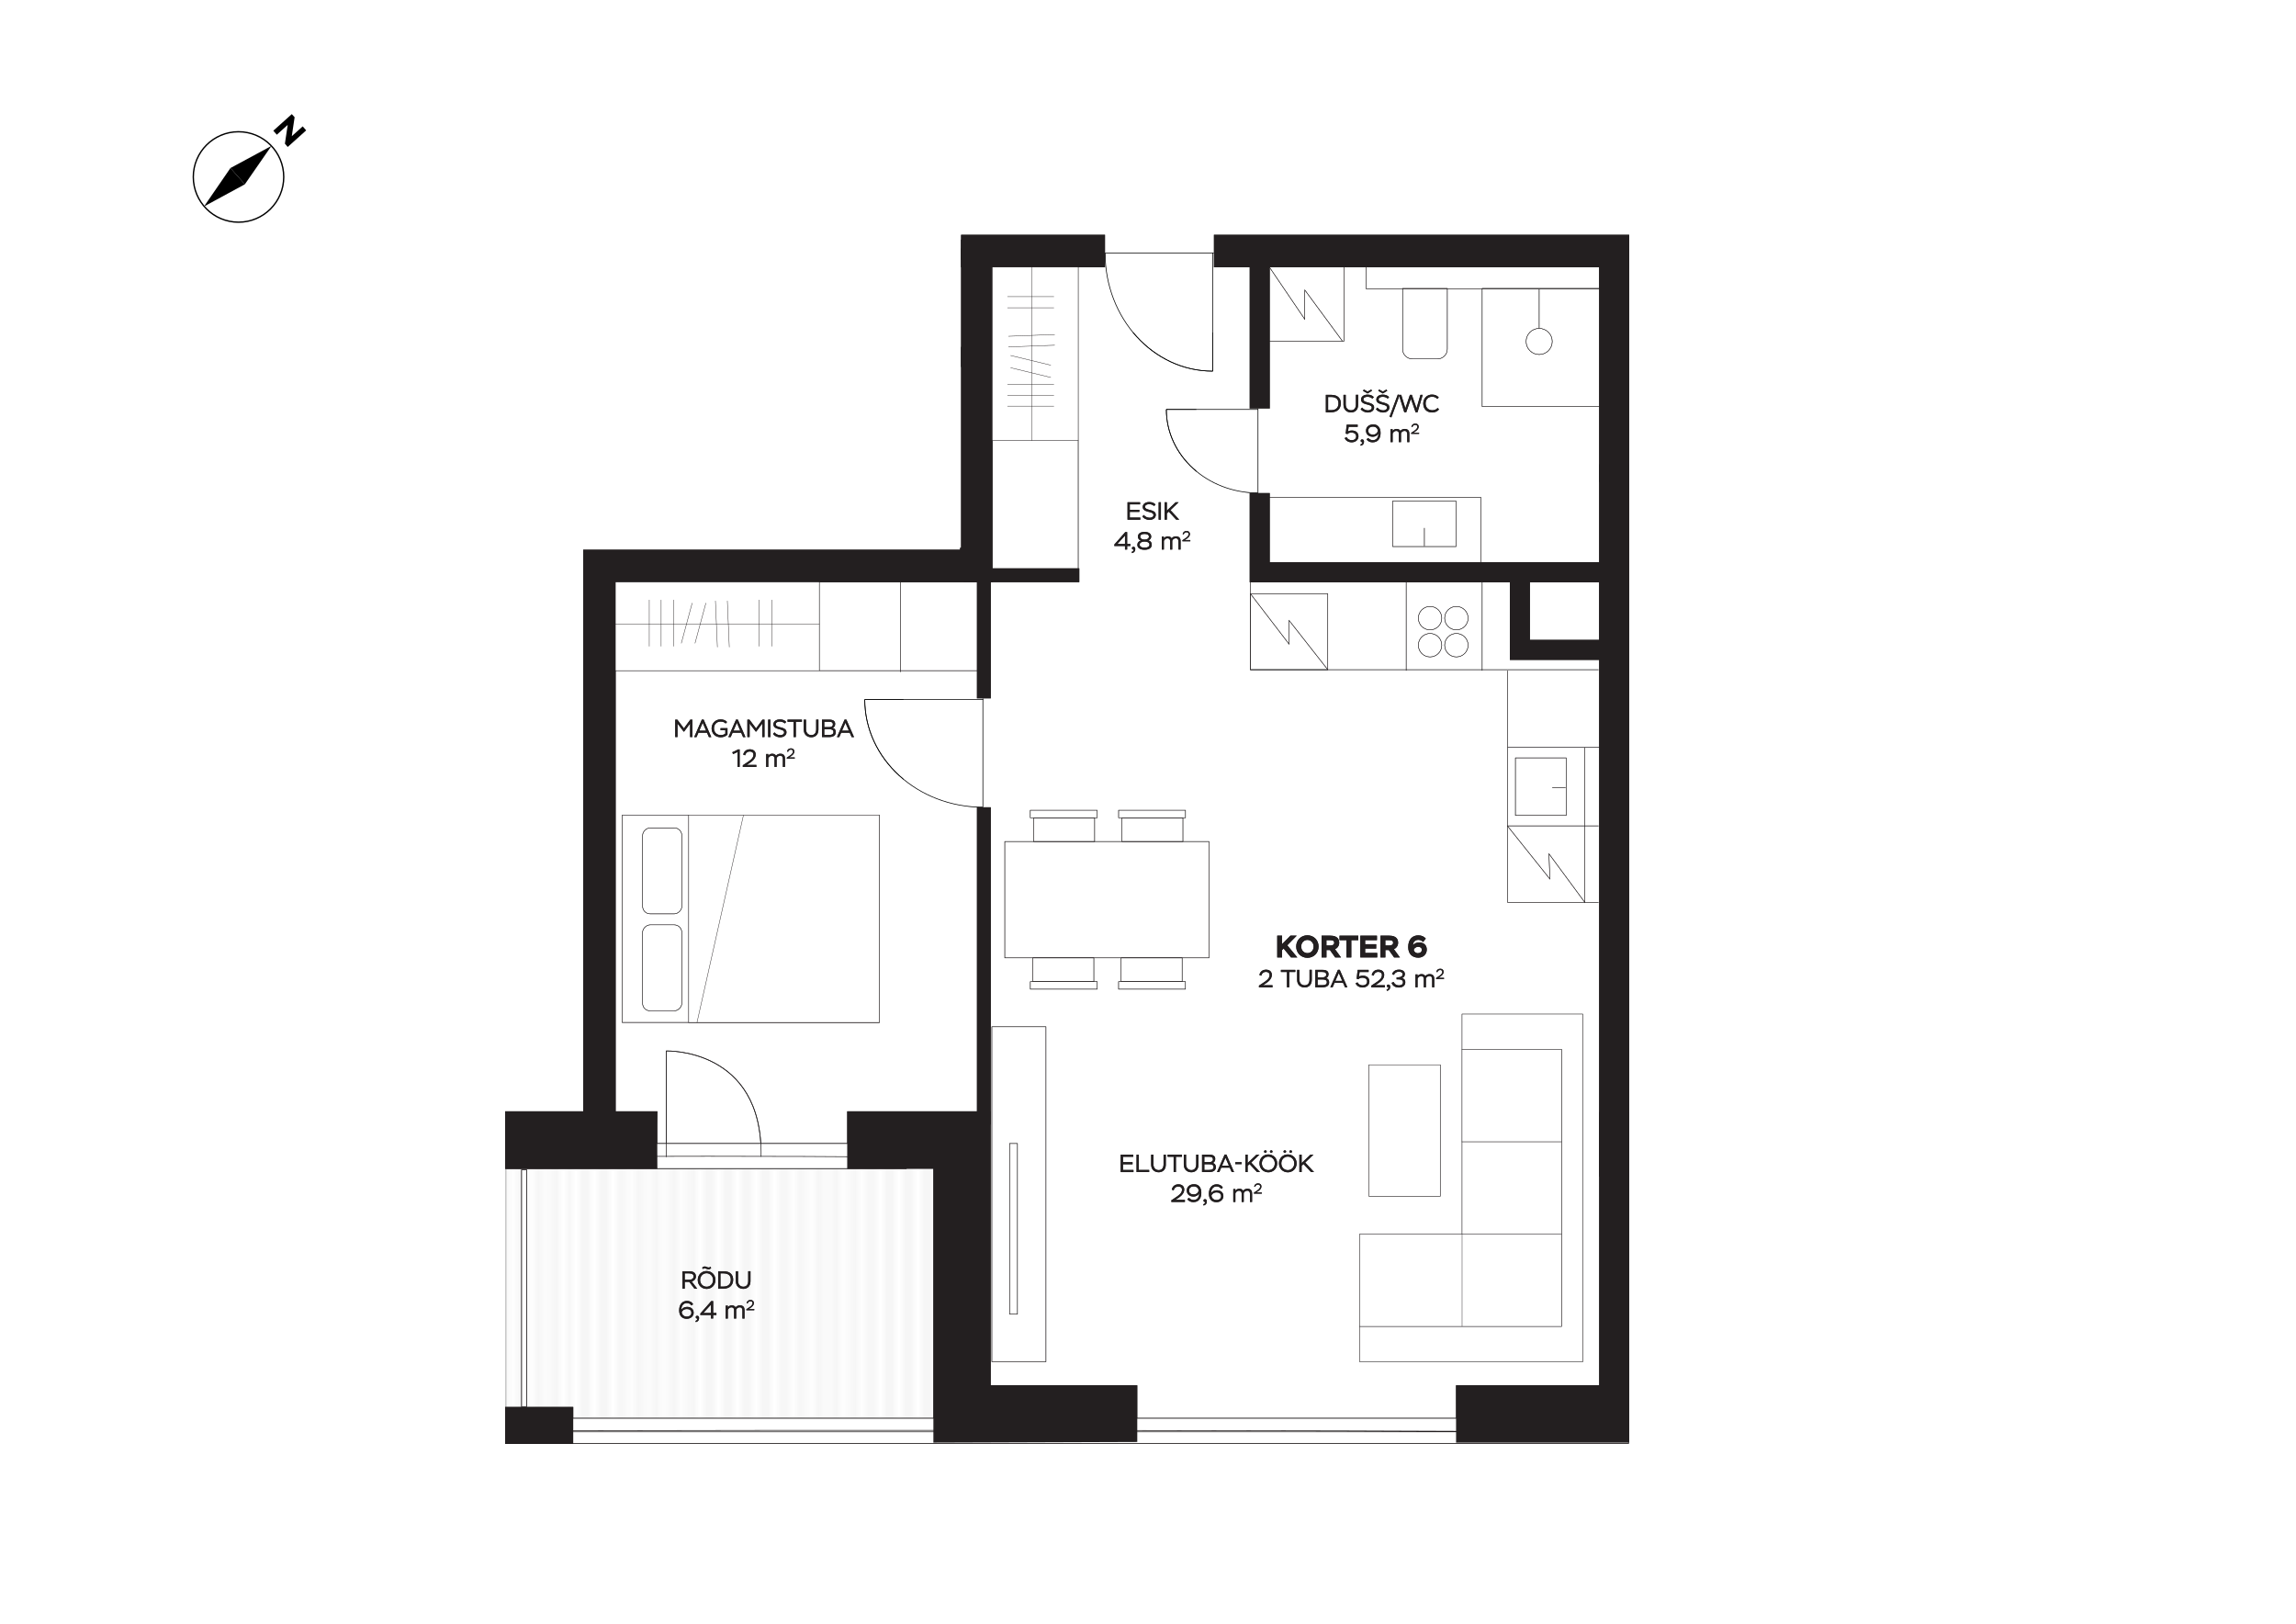 <?xml version="1.0" encoding="UTF-8"?>
<svg xmlns="http://www.w3.org/2000/svg" xmlns:xlink="http://www.w3.org/1999/xlink" viewBox="0 0 841.89 595.28">
  <defs>
    <pattern id="terrass" x="0" y="0" width="73.3" height="73.32" patternTransform="translate(3919.53 7778.5) scale(2.28)" patternUnits="userSpaceOnUse" viewBox="0 0 73.3 73.32">
      <rect width="73.3" height="73.32" fill="none"></rect>
      <line x1=".76" y1="0" x2=".76" y2="73.32" fill="none" stroke="#404041" stroke-miterlimit="10" stroke-width=".25"></line>
      <line x1="2.28" y1="0" x2="2.28" y2="73.32" fill="none" stroke="#404041" stroke-miterlimit="10" stroke-width=".25"></line>
      <line x1="3.81" y1="0" x2="3.81" y2="73.32" fill="none" stroke="#404041" stroke-miterlimit="10" stroke-width=".25"></line>
      <line x1="5.34" y1="0" x2="5.34" y2="73.32" fill="none" stroke="#404041" stroke-miterlimit="10" stroke-width=".25"></line>
      <line x1="6.87" y1="0" x2="6.87" y2="73.32" fill="none" stroke="#404041" stroke-miterlimit="10" stroke-width=".25"></line>
      <line x1="8.39" y1="0" x2="8.39" y2="73.32" fill="none" stroke="#404041" stroke-miterlimit="10" stroke-width=".25"></line>
      <line x1="9.92" y1="0" x2="9.92" y2="73.32" fill="none" stroke="#404041" stroke-miterlimit="10" stroke-width=".25"></line>
      <line x1="11.45" y1="0" x2="11.45" y2="73.32" fill="none" stroke="#404041" stroke-miterlimit="10" stroke-width=".25"></line>
      <line x1="12.98" y1="0" x2="12.98" y2="73.32" fill="none" stroke="#404041" stroke-miterlimit="10" stroke-width=".25"></line>
      <line x1="14.5" y1="0" x2="14.5" y2="73.32" fill="none" stroke="#404041" stroke-miterlimit="10" stroke-width=".25"></line>
      <line x1="16.03" y1="0" x2="16.03" y2="73.32" fill="none" stroke="#404041" stroke-miterlimit="10" stroke-width=".25"></line>
      <line x1="17.56" y1="0" x2="17.56" y2="73.32" fill="none" stroke="#404041" stroke-miterlimit="10" stroke-width=".25"></line>
      <line x1="19.08" y1="0" x2="19.08" y2="73.32" fill="none" stroke="#404041" stroke-miterlimit="10" stroke-width=".25"></line>
      <line x1="20.61" y1="0" x2="20.61" y2="73.32" fill="none" stroke="#404041" stroke-miterlimit="10" stroke-width=".25"></line>
      <line x1="22.14" y1="0" x2="22.14" y2="73.32" fill="none" stroke="#404041" stroke-miterlimit="10" stroke-width=".25"></line>
      <line x1="23.67" y1="0" x2="23.67" y2="73.32" fill="none" stroke="#404041" stroke-miterlimit="10" stroke-width=".25"></line>
      <line x1="25.19" y1="0" x2="25.19" y2="73.32" fill="none" stroke="#404041" stroke-miterlimit="10" stroke-width=".25"></line>
      <line x1="26.72" y1="0" x2="26.72" y2="73.32" fill="none" stroke="#404041" stroke-miterlimit="10" stroke-width=".25"></line>
      <line x1="28.25" y1="0" x2="28.25" y2="73.32" fill="none" stroke="#404041" stroke-miterlimit="10" stroke-width=".25"></line>
      <line x1="29.78" y1="0" x2="29.78" y2="73.32" fill="none" stroke="#404041" stroke-miterlimit="10" stroke-width=".25"></line>
      <line x1="31.3" y1="0" x2="31.3" y2="73.32" fill="none" stroke="#404041" stroke-miterlimit="10" stroke-width=".25"></line>
      <line x1="32.83" y1="0" x2="32.83" y2="73.32" fill="none" stroke="#404041" stroke-miterlimit="10" stroke-width=".25"></line>
      <line x1="34.36" y1="0" x2="34.36" y2="73.32" fill="none" stroke="#404041" stroke-miterlimit="10" stroke-width=".25"></line>
      <line x1="35.89" y1="0" x2="35.89" y2="73.32" fill="none" stroke="#404041" stroke-miterlimit="10" stroke-width=".25"></line>
      <line x1="37.41" y1="0" x2="37.41" y2="73.32" fill="none" stroke="#404041" stroke-miterlimit="10" stroke-width=".25"></line>
      <line x1="38.94" y1="0" x2="38.94" y2="73.32" fill="none" stroke="#404041" stroke-miterlimit="10" stroke-width=".25"></line>
      <line x1="40.47" y1="0" x2="40.47" y2="73.32" fill="none" stroke="#404041" stroke-miterlimit="10" stroke-width=".25"></line>
      <line x1="42" y1="0" x2="42" y2="73.32" fill="none" stroke="#404041" stroke-miterlimit="10" stroke-width=".25"></line>
      <line x1="43.52" y1="0" x2="43.52" y2="73.32" fill="none" stroke="#404041" stroke-miterlimit="10" stroke-width=".25"></line>
      <line x1="45.05" y1="0" x2="45.05" y2="73.32" fill="none" stroke="#404041" stroke-miterlimit="10" stroke-width=".25"></line>
      <line x1="46.58" y1="0" x2="46.58" y2="73.32" fill="none" stroke="#404041" stroke-miterlimit="10" stroke-width=".25"></line>
      <line x1="48.11" y1="0" x2="48.11" y2="73.32" fill="none" stroke="#404041" stroke-miterlimit="10" stroke-width=".25"></line>
      <line x1="49.63" y1="0" x2="49.63" y2="73.32" fill="none" stroke="#404041" stroke-miterlimit="10" stroke-width=".25"></line>
      <line x1="51.16" y1="0" x2="51.16" y2="73.32" fill="none" stroke="#404041" stroke-miterlimit="10" stroke-width=".25"></line>
      <line x1="52.69" y1="0" x2="52.69" y2="73.32" fill="none" stroke="#404041" stroke-miterlimit="10" stroke-width=".25"></line>
      <line x1="54.22" y1="0" x2="54.22" y2="73.32" fill="none" stroke="#404041" stroke-miterlimit="10" stroke-width=".25"></line>
      <line x1="55.74" y1="0" x2="55.74" y2="73.32" fill="none" stroke="#404041" stroke-miterlimit="10" stroke-width=".25"></line>
      <line x1="57.27" y1="0" x2="57.27" y2="73.32" fill="none" stroke="#404041" stroke-miterlimit="10" stroke-width=".25"></line>
      <line x1="58.8" y1="0" x2="58.8" y2="73.32" fill="none" stroke="#404041" stroke-miterlimit="10" stroke-width=".25"></line>
      <line x1="60.32" y1="0" x2="60.32" y2="73.32" fill="none" stroke="#404041" stroke-miterlimit="10" stroke-width=".25"></line>
      <line x1="61.85" y1="0" x2="61.85" y2="73.32" fill="none" stroke="#404041" stroke-miterlimit="10" stroke-width=".25"></line>
      <line x1="63.38" y1="0" x2="63.38" y2="73.32" fill="none" stroke="#404041" stroke-miterlimit="10" stroke-width=".25"></line>
      <line x1="64.91" y1="0" x2="64.91" y2="73.32" fill="none" stroke="#404041" stroke-miterlimit="10" stroke-width=".25"></line>
      <line x1="66.43" y1="0" x2="66.43" y2="73.32" fill="none" stroke="#404041" stroke-miterlimit="10" stroke-width=".25"></line>
      <line x1="67.96" y1="0" x2="67.96" y2="73.32" fill="none" stroke="#404041" stroke-miterlimit="10" stroke-width=".25"></line>
      <line x1="69.49" y1="0" x2="69.49" y2="73.32" fill="none" stroke="#404041" stroke-miterlimit="10" stroke-width=".25"></line>
      <line x1="71.02" y1="0" x2="71.02" y2="73.32" fill="none" stroke="#404041" stroke-miterlimit="10" stroke-width=".25"></line>
      <line x1="72.54" y1="0" x2="72.54" y2="73.32" fill="none" stroke="#404041" stroke-miterlimit="10" stroke-width=".25"></line>
    </pattern>
  </defs>
  <g id="sisu">
    <circle cx="87.46" cy="64.88" r="16.58" fill="none" stroke="#000" stroke-miterlimit="10" stroke-width=".5"></circle>
    <polygon points="89.78 67.57 84.49 61.61 99.53 53.5 89.78 67.57"></polygon>
    <polygon points="89.78 67.57 84.49 61.61 74.82 75.68 89.78 67.57"></polygon>
    <path d="m104.47,52.66l1.03-6.87-4,3.6-1.28-1.47,6.77-6.08,1.04,1.14-1.04,6.95,4-3.6,1.28,1.47-6.77,6.08-1.04-1.22Z"></path>
  </g>
  <g id="paste">
    <rect x="595.51" y="179.15" width="1.62" height="35.45" fill="#fff" stroke="#231f20" stroke-miterlimit="10" stroke-width=".15"></rect>
    <rect x="223.93" y="211.66" width="76.49" height="34.21" fill="#fff" stroke="#231f20" stroke-miterlimit="10" stroke-width=".15"></rect>
    <line x1="223.93" y1="228.77" x2="300.43" y2="228.77" fill="none" stroke="#231f20" stroke-miterlimit="10" stroke-width=".15"></line>
    <line x1="238.07" y1="219.91" x2="238.07" y2="236.99" fill="none" stroke="#231f20" stroke-miterlimit="10" stroke-width=".15"></line>
    <line x1="242.42" y1="219.91" x2="242.42" y2="236.99" fill="none" stroke="#231f20" stroke-miterlimit="10" stroke-width=".15"></line>
    <line x1="246.99" y1="219.91" x2="246.99" y2="236.99" fill="none" stroke="#231f20" stroke-miterlimit="10" stroke-width=".15"></line>
    <line x1="278.38" y1="219.91" x2="278.38" y2="236.99" fill="none" stroke="#231f20" stroke-miterlimit="10" stroke-width=".15"></line>
    <line x1="282.95" y1="219.91" x2="282.95" y2="236.99" fill="none" stroke="#231f20" stroke-miterlimit="10" stroke-width=".15"></line>
    <line x1="253.81" y1="221.06" x2="249.82" y2="235.85" fill="none" stroke="#231f20" stroke-miterlimit="10" stroke-width=".15"></line>
    <line x1="258.84" y1="221.06" x2="254.84" y2="235.85" fill="none" stroke="#231f20" stroke-miterlimit="10" stroke-width=".15"></line>
    <line x1="262.33" y1="220.27" x2="263.05" y2="237.27" fill="none" stroke="#231f20" stroke-miterlimit="10" stroke-width=".15"></line>
    <line x1="266.7" y1="220.27" x2="267.42" y2="237.27" fill="none" stroke="#231f20" stroke-miterlimit="10" stroke-width=".15"></line>
    <rect x="344.04" y="110.22" width="68.42" height="34.21" transform="translate(250.92 505.58) rotate(-90)" fill="#fff" stroke="#231f20" stroke-miterlimit="10" stroke-width=".15"></rect>
    <line x1="378.25" y1="161.54" x2="378.25" y2="93.12" fill="none" stroke="#231f20" stroke-miterlimit="10" stroke-width=".15"></line>
    <line x1="369.4" y1="148.9" x2="386.47" y2="148.9" fill="none" stroke="#231f20" stroke-miterlimit="10" stroke-width=".15"></line>
    <line x1="369.4" y1="145" x2="386.47" y2="145" fill="none" stroke="#231f20" stroke-miterlimit="10" stroke-width=".15"></line>
    <line x1="369.4" y1="140.92" x2="386.47" y2="140.92" fill="none" stroke="#231f20" stroke-miterlimit="10" stroke-width=".15"></line>
    <line x1="369.4" y1="112.84" x2="386.47" y2="112.84" fill="none" stroke="#231f20" stroke-miterlimit="10" stroke-width=".15"></line>
    <line x1="369.4" y1="108.75" x2="386.47" y2="108.75" fill="none" stroke="#231f20" stroke-miterlimit="10" stroke-width=".15"></line>
    <line x1="370.54" y1="134.81" x2="385.33" y2="138.39" fill="none" stroke="#231f20" stroke-miterlimit="10" stroke-width=".15"></line>
    <line x1="370.54" y1="130.32" x2="385.33" y2="133.89" fill="none" stroke="#231f20" stroke-miterlimit="10" stroke-width=".15"></line>
    <line x1="369.75" y1="127.19" x2="386.76" y2="126.55" fill="none" stroke="#231f20" stroke-miterlimit="10" stroke-width=".15"></line>
    <line x1="369.75" y1="123.28" x2="386.76" y2="122.64" fill="none" stroke="#231f20" stroke-miterlimit="10" stroke-width=".15"></line>
    <rect x="185.46" y="425.35" width="170.35" height="95.36" fill="url(#terrass)" opacity=".15" stroke="#404041" stroke-miterlimit="10" stroke-width=".5"></rect>
    <rect x="185.46" y="419.23" width="146.83" height="9.19" fill="#fff" stroke="#231f20" stroke-miterlimit="10" stroke-width=".25"></rect>
    <path d="m331.27,424.19c-48.94-.38-94.55-.38-143.22,0" fill="#fff" stroke="#231f20" stroke-miterlimit="10" stroke-width=".25"></path>
    <rect x="185.46" y="519.97" width="411.67" height="9.19" fill="#fff" stroke="#231f20" stroke-miterlimit="10" stroke-width=".25"></rect>
    <path d="m185.46,524.93h409.28c-136.23-.6-272.51-.71-409.28-.39v.39Z" fill="#fff" stroke="#231f20" stroke-miterlimit="10" stroke-width=".25"></path>
    <path d="m240.79,407.68h-55.33v20.53h55.33s-.09-17.11,0-20.53Z" fill="#231f20" stroke="#231f20" stroke-miterlimit="10" stroke-width=".5"></path>
    <polygon points="416.76 528.4 416.76 508.12 363.02 508.12 363.02 407.68 310.9 407.68 310.9 428.21 342.5 428.21 342.5 528.65 416.76 528.4" fill="#231f20" stroke="#231f20" stroke-miterlimit="10" stroke-width=".5"></polygon>
    <path d="m597.13,528.65v-120.68h-10.5v100.15h-52.49c.04,6.19.04,13.85.02,20.53h62.98Z" fill="#231f20" stroke="#231f20" stroke-miterlimit="10" stroke-width=".5"></path>
    <polygon points="352.66 88.13 352.66 94.97 354.56 94.97 354.56 127.43 352.66 127.43 352.66 134.27 361.41 134.27 361.41 88.13 352.66 88.13" fill="#231f20" stroke="#231f20" stroke-miterlimit="10" stroke-width=".5"></polygon>
    <path d="m593.64,241.68h-39.75v-35.29h39.75v35.29Zm-32.91-6.84h26.07v-21.61h-26.07v21.61Z" fill="#231f20" stroke="#231f20" stroke-miterlimit="10" stroke-width=".5"></path>
    <polygon points="597.13 173.88 594.8 173.88 594.8 98.28 597.13 98.28 597.13 91.44 587.95 91.44 587.95 180.72 597.13 180.72 597.13 173.88" fill="#231f20" stroke="#231f20" stroke-miterlimit="10" stroke-width=".5"></polygon>
    <rect x="352.66" y="86.33" width="244.47" height="11.4" fill="#231f20" stroke="#231f20" stroke-miterlimit="10" stroke-width=".5"></rect>
    <rect x="586.62" y="170.51" width="10.51" height="260.57" fill="#231f20" stroke="#231f20" stroke-miterlimit="10" stroke-width=".5"></rect>
    <path d="m352.66,91.05v109.98s-.13.03-.38.05v.71h-138.18v214.13h11.4v-202.72h138.18v-122.14h-11.02Z" fill="#231f20" stroke="#231f20" stroke-miterlimit="10" stroke-width=".5"></path>
    <polygon points="591.37 213.23 458.49 213.23 458.49 93.12 465.33 93.12 465.33 206.39 591.37 206.39 591.37 213.23" fill="#231f20" stroke="#231f20" stroke-miterlimit="10" stroke-width=".5"></polygon>
    <rect x="586.62" y="91.84" width="10.51" height="84.59" fill="#231f20" stroke="#231f20" stroke-miterlimit="10" stroke-width=".5"></rect>
    <rect x="358.48" y="200.11" width="4.56" height="211.91" fill="#231f20" stroke="#231f20" stroke-miterlimit="10" stroke-width=".5"></rect>
    <rect x="353.7" y="208.62" width="41.8" height="4.56" fill="#231f20" stroke="#231f20" stroke-miterlimit="10" stroke-width=".5"></rect>
    <rect x="185.46" y="516.03" width="24.48" height="12.62" fill="#231f20" stroke="#231f20" stroke-miterlimit="10" stroke-width=".5"></rect>
    <path d="m244.33,424.19v-38.89s35.42-1.21,34.74,38.76" fill="none" stroke="#231f20" stroke-miterlimit="10" stroke-width=".25"></path>
    <rect x="396.83" y="73.65" width="56.63" height="39.85" transform="translate(518.72 -331.57) rotate(90)" fill="#fff"></rect>
    <line x1="445.07" y1="92.76" x2="405.22" y2="92.76" fill="none" stroke="#000" stroke-miterlimit="10" stroke-width=".25"></line>
    <line x1="444.68" y1="136.07" x2="444.68" y2="92.62" fill="none" stroke="#000" stroke-miterlimit="10" stroke-width=".25"></line>
    <path d="m444.68,136.07c-21.81,0-39.46-19.38-39.46-43.32" fill="none" stroke="#000" stroke-miterlimit="10" stroke-width=".25"></path>
    <rect x="331.27" y="256.08" width="56.63" height="39.85" transform="translate(719.18 552.01) rotate(-180)" fill="#fff"></rect>
    <line x1="360.4" y1="256.08" x2="360.4" y2="295.93" fill="none" stroke="#000" stroke-miterlimit="10" stroke-width=".25"></line>
    <line x1="317.09" y1="256.47" x2="360.54" y2="256.47" fill="none" stroke="#000" stroke-miterlimit="10" stroke-width=".25"></line>
    <path d="m317.09,256.47c0,21.81,19.38,39.46,43.32,39.46" fill="none" stroke="#000" stroke-miterlimit="10" stroke-width=".25"></path>
    <rect x="438.67" y="149.81" width="43.93" height="30.91" transform="translate(921.28 330.53) rotate(-180)" fill="#fff"></rect>
    <line x1="461.27" y1="149.81" x2="461.27" y2="180.72" fill="none" stroke="#000" stroke-miterlimit="10" stroke-width=".25"></line>
    <line x1="427.67" y1="150.11" x2="461.37" y2="150.11" fill="none" stroke="#000" stroke-miterlimit="10" stroke-width=".25"></line>
    <path d="m427.67,150.11c0,16.92,15.03,30.61,33.61,30.61" fill="none" stroke="#000" stroke-miterlimit="10" stroke-width=".25"></path>
    <rect x="237.28" y="289.69" width="76" height="94.29" transform="translate(-61.56 612.12) rotate(-90)" fill="none" stroke="#231f20" stroke-miterlimit="10" stroke-width=".15"></rect>
    <rect x="249.48" y="301.89" width="76" height="69.89" transform="translate(-49.36 624.32) rotate(-90)" fill="#fff" stroke="#231f20" stroke-miterlimit="10" stroke-width=".15"></rect>
    <line x1="255.58" y1="374.84" x2="272.61" y2="298.84" fill="none" stroke="#231f20" stroke-miterlimit="10" stroke-width=".15"></line>
    <rect x="227.05" y="347.65" width="31.52" height="14.36" rx="2.74" ry="2.74" transform="translate(-112.02 597.64) rotate(-90)" fill="none" stroke="#231f20" stroke-miterlimit="10" stroke-width=".15"></rect>
    <rect x="227.05" y="312.1" width="31.52" height="14.36" rx="2.74" ry="2.74" transform="translate(-76.46 562.09) rotate(-90)" fill="none" stroke="#231f20" stroke-miterlimit="10" stroke-width=".15"></rect>
    <polygon points="580.34 499.23 580.06 499.23 572.59 499.23 498.58 499.23 498.58 486.29 572.59 486.29 572.59 384.72 536.11 384.72 536.11 371.79 572.59 371.79 580.06 371.79 580.34 371.79 580.34 499.23" fill="#fff" stroke="#231f20" stroke-miterlimit="10" stroke-width=".15"></polygon>
    <rect x="518.66" y="432.37" width="33.86" height="74" transform="translate(66.22 1004.95) rotate(-90)" fill="#fff" stroke="#231f20" stroke-miterlimit="10" stroke-width=".15"></rect>
    <rect x="537.42" y="417.27" width="33.86" height="36.48" transform="translate(118.84 989.86) rotate(-90)" fill="#fff" stroke="#231f20" stroke-miterlimit="10" stroke-width=".15"></rect>
    <rect x="537.42" y="383.41" width="33.86" height="36.48" transform="translate(152.69 956) rotate(-90)" fill="#fff" stroke="#231f20" stroke-miterlimit="10" stroke-width=".15"></rect>
    <line x1="536.11" y1="452.44" x2="536.11" y2="486.25" fill="#fff" stroke="#231f20" stroke-miterlimit="10" stroke-width=".15"></line>
    <rect x="501.97" y="390.37" width="26.13" height="48.19" fill="#fff" stroke="#231f20" stroke-miterlimit="10" stroke-width=".15"></rect>
    <line x1="300.43" y1="245.87" x2="361.41" y2="245.87" fill="none" stroke="#231f20" stroke-miterlimit="10" stroke-width=".15"></line>
    <line x1="330.12" y1="246.38" x2="330.12" y2="211.66" fill="none" stroke="#231f20" stroke-miterlimit="10" stroke-width=".15"></line>
    <line x1="395.36" y1="161.54" x2="395.36" y2="208.62" fill="none" stroke="#231f20" stroke-miterlimit="10" stroke-width=".15"></line>
    <polyline points="465.33 182.38 543.04 182.38 543.04 206.18" fill="none" stroke="#231f20" stroke-miterlimit="10" stroke-width=".15"></polyline>
    <rect x="500.95" y="97.18" width="85.67" height="8.71" fill="none" stroke="#231f20" stroke-miterlimit="10" stroke-width=".15"></rect>
    <rect x="543.48" y="105.74" width="43.33" height="43.33" fill="none" stroke="#231f20" stroke-miterlimit="10" stroke-width=".15"></rect>
    <path d="m514.3,105.74h16.4v22.24c0,1.98-1.61,3.6-3.6,3.6h-9.21c-1.98,0-3.6-1.61-3.6-3.6v-22.24h0Z" fill="none" stroke="#231f20" stroke-miterlimit="10" stroke-width=".15"></path>
    <rect x="464.95" y="97.18" width="27.87" height="27.87" fill="none" stroke="#231f20" stroke-miterlimit="10" stroke-width=".15"></rect>
    <polyline points="465.33 97.73 478.45 117.07 478.45 106.33 492.24 125.05" fill="none" stroke="#231f20" stroke-miterlimit="10" stroke-width=".15"></polyline>
    <rect x="510.67" y="183.69" width="23.22" height="16.69" fill="none" stroke="#231f20" stroke-miterlimit="10" stroke-width=".15"></rect>
    <line x1="522.29" y1="200.23" x2="522.29" y2="193.56" fill="none" stroke="#231f20" stroke-miterlimit="10" stroke-width=".15"></line>
    <circle cx="564.38" cy="125.19" r="4.79" fill="none" stroke="#231f20" stroke-miterlimit="10" stroke-width=".15"></circle>
    <line x1="564.38" y1="120.4" x2="564.38" y2="106.03" fill="none" stroke="#231f20" stroke-miterlimit="10" stroke-width=".15"></line>
    <polyline points="458.49 213.23 458.49 245.52 586.15 245.52" fill="none" stroke="#231f20" stroke-miterlimit="10" stroke-width=".15"></polyline>
    <polyline points="552.84 245.87 552.84 330.86 586.15 330.86" fill="none" stroke="#231f20" stroke-miterlimit="10" stroke-width=".15"></polyline>
    <line x1="543.48" y1="245.87" x2="543.48" y2="213.18" fill="none" stroke="#231f20" stroke-miterlimit="10" stroke-width=".15"></line>
    <line x1="515.61" y1="245.87" x2="515.61" y2="213.18" fill="none" stroke="#231f20" stroke-miterlimit="10" stroke-width=".15"></line>
    <rect x="458.49" y="217.65" width="28.39" height="27.87" fill="none" stroke="#231f20" stroke-miterlimit="10" stroke-width=".15"></rect>
    <circle cx="524.37" cy="236.54" r="4.3" fill="none" stroke="#231f20" stroke-miterlimit="10" stroke-width=".15"></circle>
    <circle cx="534.02" cy="236.54" r="4.3" fill="none" stroke="#231f20" stroke-miterlimit="10" stroke-width=".15"></circle>
    <circle cx="524.37" cy="226.63" r="4.3" fill="none" stroke="#231f20" stroke-miterlimit="10" stroke-width=".15"></circle>
    <circle cx="534.02" cy="226.63" r="4.3" fill="none" stroke="#231f20" stroke-miterlimit="10" stroke-width=".15"></circle>
    <rect x="555.67" y="277.85" width="18.61" height="21.12" fill="none" stroke="#231f20" stroke-miterlimit="10" stroke-width=".15"></rect>
    <line x1="574.07" y1="288.73" x2="569.17" y2="288.73" fill="none" stroke="#231f20" stroke-miterlimit="10" stroke-width=".15"></line>
    <polyline points="586.15 302.78 552.73 302.78 568.3 322.26 567.97 313.01 581.14 330.86 581.14 274.04 586.62 274.04 552.84 274.04" fill="none" stroke="#231f20" stroke-miterlimit="10" stroke-width=".15"></polyline>
    <polyline points="458.49 217.65 472.68 236.16 472.68 227.45 486.87 245.52" fill="none" stroke="#231f20" stroke-miterlimit="10" stroke-width=".15"></polyline>
    <rect x="363.69" y="376.44" width="19.84" height="122.79" fill="none" stroke="#231f20" stroke-miterlimit="10" stroke-width=".15"></rect>
    <rect x="370.18" y="419.23" width="2.9" height="62.58" fill="none" stroke="#231f20" stroke-miterlimit="10" stroke-width=".15"></rect>
    <rect x="368.43" y="308.51" width="74.89" height="42.67" fill="none" stroke="#231f20" stroke-miterlimit="10" stroke-width=".15"></rect>
    <rect x="411.11" y="351.18" width="22.35" height="8.71" fill="none" stroke="#231f20" stroke-miterlimit="10" stroke-width=".15"></rect>
    <rect x="410.16" y="359.89" width="24.53" height="2.76" fill="none" stroke="#231f20" stroke-miterlimit="10" stroke-width=".15"></rect>
    <rect x="378.74" y="351.18" width="22.35" height="8.71" fill="none" stroke="#231f20" stroke-miterlimit="10" stroke-width=".15"></rect>
    <rect x="377.8" y="359.89" width="24.53" height="2.76" fill="none" stroke="#231f20" stroke-miterlimit="10" stroke-width=".15"></rect>
    <rect x="379.03" y="299.8" width="22.35" height="8.71" transform="translate(780.41 608.31) rotate(180)" fill="none" stroke="#231f20" stroke-miterlimit="10" stroke-width=".15"></rect>
    <rect x="377.8" y="297.04" width="24.53" height="2.76" transform="translate(780.12 596.84) rotate(180)" fill="none" stroke="#231f20" stroke-miterlimit="10" stroke-width=".15"></rect>
    <rect x="411.4" y="299.8" width="22.35" height="8.71" transform="translate(845.15 608.31) rotate(180)" fill="none" stroke="#231f20" stroke-miterlimit="10" stroke-width=".15"></rect>
    <rect x="410.16" y="297.04" width="24.53" height="2.76" transform="translate(844.86 596.84) rotate(180)" fill="none" stroke="#231f20" stroke-miterlimit="10" stroke-width=".15"></rect>
    <path d="m250.25,472.45v-6.39h2.45c1.94,0,2.47.91,2.47,1.92,0,.91-.64,1.61-1.56,1.81l2.04,2.66h-1.01l-1.9-2.5h-1.66v2.5h-.83Zm.83-5.61v2.34h1.64c.97,0,1.6-.47,1.6-1.2,0-.67-.41-1.14-1.65-1.14h-1.59Z" fill="#231f20"></path>
    <path d="m259.1,465.98c1.8,0,3.24,1.37,3.24,3.28s-1.44,3.28-3.24,3.28-3.25-1.37-3.25-3.28,1.42-3.28,3.25-3.28Zm0,5.76c1.34,0,2.37-1.03,2.37-2.48s-1.09-2.48-2.37-2.48-2.38,1.02-2.38,2.48,1.09,2.48,2.38,2.48Zm-1.65-6.98c.27-.28.69-.46.98-.46.55,0,.91.39,1.41.39.21,0,.45-.05.68-.3l.24.47c-.26.36-.68.51-1,.51-.5,0-.91-.38-1.43-.38-.19,0-.39.07-.6.25l-.25-.47Z" fill="#231f20"></path>
    <path d="m263.34,466.06h1.97c2.59,0,3.52,1.44,3.52,3.1,0,1.83-1.11,3.29-3.61,3.29h-1.88v-6.39Zm.83.78v4.84h1.1c1.91,0,2.7-1.06,2.7-2.51,0-1.33-.71-2.33-2.68-2.33h-1.12Z" fill="#231f20"></path>
    <path d="m275.18,469.75c0,1.97-1.31,2.77-2.61,2.77-1.49,0-2.77-.95-2.77-2.83v-3.63h.83v3.51c0,1.41.87,2.16,1.94,2.16,1.19,0,1.78-.84,1.78-2.12v-3.56h.83v3.69Z" fill="#231f20"></path>
    <path d="m251.87,476.93c1.09,0,1.92.49,2.26,1.25l-.62.42c-.35-.55-.9-.88-1.68-.88-1.08,0-2.01.87-1.99,2.48.37-.67,1.21-1.07,2.1-1.07,1.5,0,2.41.87,2.41,2.14s-1.11,2.22-2.53,2.22c-1.7,0-2.79-1.09-2.79-3.1,0-2.3,1.3-3.45,2.84-3.45Zm-.05,5.77c.98,0,1.7-.56,1.7-1.4,0-.93-.68-1.39-1.62-1.39-1.16,0-1.84.67-1.95,1.24.16.85.81,1.54,1.87,1.54Z" fill="#231f20"></path>
    <path d="m255.11,482.91c0-.31.2-.52.56-.52.39,0,.67.26.67.79,0,.99-.59,1.4-1.17,1.53l-.19-.43c.35-.09.81-.46.73-.88-.33.04-.59-.15-.59-.48Z" fill="#231f20"></path>
    <path d="m260.71,482.09h-3.91v-.53l4-4.55h.7v4.34h1.19v.74h-1.19v1.3h-.79v-1.3Zm0-.74v-3.07l-2.81,3.07h2.81Z" fill="#231f20"></path>
    <path d="m273,483.4h-.77v-2.91c0-.69-.25-1.21-.99-1.21-.63,0-1.07.36-1.3.87v3.26h-.77v-3.16c0-.57-.37-.97-.99-.97-.67,0-1.13.55-1.3.96v3.17h-.77v-4.75h.77v.64c.26-.42.81-.74,1.45-.74s1.15.26,1.4.74c.37-.48.9-.74,1.56-.74.99,0,1.71.47,1.71,1.7v3.15Z" fill="#231f20"></path>
    <path d="m273.76,477.72c.13-.62.59-1.13,1.43-1.13.78,0,1.24.46,1.24,1.12,0,.93-.87,1.56-1.51,1.96l-.41.25h2.06v.44h-2.9v-.36l.81-.54c.69-.45,1.46-.95,1.46-1.7,0-.52-.36-.7-.78-.7-.63,0-.92.44-1.01.81l-.39-.14Z" fill="#231f20"></path>
    <path d="m413.44,184.13h4.6v.78h-3.77v1.99h3.51v.76h-3.51v2.09h3.85v.78h-4.68v-6.39Z" fill="#231f20"></path>
    <path d="m419.02,185.8c0-.95.91-1.75,2.36-1.75.99,0,1.84.31,2.33.93l-.54.54c-.38-.38-.98-.68-1.81-.68-.61,0-1.49.24-1.49.95,0,1.56,3.94.69,3.94,2.97,0,1.09-.99,1.84-2.32,1.84-1.13,0-2.18-.58-2.62-1.23l.54-.58c.41.53,1.17,1.03,2.16,1.03.73,0,1.38-.37,1.38-1,0-1.59-3.94-.66-3.94-3.02Z" fill="#231f20"></path>
    <path d="m424.85,184.13h.83v6.39h-.83v-6.39Z" fill="#231f20"></path>
    <path d="m427.03,184.13h.83v3.08l3.23-3.08h1.09l-3.01,2.89,3.23,3.5h-1.1l-2.75-2.95-.68.66v2.29h-.83v-6.39Z" fill="#231f20"></path>
    <path d="m412.51,200.16h-3.91v-.53l4-4.55h.7v4.34h1.19v.74h-1.19v1.3h-.79v-1.3Zm0-.74v-3.07l-2.81,3.07h2.81Z" fill="#231f20"></path>
    <path d="m415.05,200.98c0-.31.2-.52.56-.52.39,0,.67.26.67.79,0,.99-.59,1.4-1.17,1.53l-.19-.43c.35-.09.81-.46.73-.88-.33.04-.59-.15-.59-.48Z" fill="#231f20"></path>
    <path d="m417.04,199.74c0-.76.5-1.32,1.26-1.58-.74-.25-1.05-.83-1.05-1.43,0-1.04.88-1.73,2.43-1.73s2.44.69,2.44,1.73c0,.65-.38,1.09-1.01,1.39.87.26,1.21.82,1.21,1.59,0,1.17-1.01,1.84-2.63,1.84s-2.65-.67-2.65-1.81Zm2.55-1.2c-.99,0-1.71.48-1.71,1.11,0,.67.62,1.13,1.8,1.13s1.81-.43,1.81-1.12-.68-1.12-1.67-1.12h-.23Zm.25-.72c.79,0,1.44-.42,1.44-1.04,0-.67-.55-1.03-1.61-1.03s-1.58.37-1.58,1.03c0,.59.6,1.04,1.46,1.04h.28Z" fill="#231f20"></path>
    <path d="m432.89,201.47h-.77v-2.91c0-.69-.25-1.21-.99-1.21-.63,0-1.07.36-1.3.87v3.26h-.77v-3.16c0-.57-.37-.97-.99-.97-.67,0-1.13.55-1.3.96v3.17h-.77v-4.75h.77v.64c.26-.42.81-.74,1.45-.74s1.15.26,1.4.74c.37-.48.9-.74,1.56-.74.99,0,1.71.47,1.71,1.7v3.15Z" fill="#231f20"></path>
    <path d="m433.65,195.79c.13-.62.59-1.13,1.43-1.13.78,0,1.24.46,1.24,1.12,0,.93-.87,1.56-1.51,1.96l-.41.25h2.06v.44h-2.9v-.36l.81-.54c.69-.45,1.46-.95,1.46-1.7,0-.52-.36-.7-.78-.7-.63,0-.92.44-1.01.81l-.39-.14Z" fill="#231f20"></path>
    <path d="m247.58,263.83h.77l2.43,3.21,2.34-3.21h.75v6.39h-.83v-4.96l-2.18,2.94h-.2l-2.24-2.94v4.96h-.83v-6.39Z" fill="#231f20"></path>
    <path d="m257.35,263.82h.66l2.8,6.41h-.87l-.71-1.62h-3.13l-.7,1.62h-.85l2.8-6.41Zm-.94,4.06h2.51l-1.26-2.9-1.25,2.9Z" fill="#231f20"></path>
    <path d="m264.19,266.95h2.56v2.38c-.57.61-1.55.97-2.46.97-1.93,0-3.36-1.29-3.36-3.28,0-1.83,1.4-3.28,3.26-3.28,1.08,0,1.92.36,2.41.97l-.52.54c-.38-.42-.99-.71-1.83-.71-1.46,0-2.45,1-2.45,2.48s1.05,2.48,2.51,2.48c.57,0,1.19-.16,1.65-.55v-1.25h-1.76v-.76Z" fill="#231f20"></path>
    <path d="m269.88,263.82h.66l2.8,6.41h-.87l-.71-1.62h-3.13l-.7,1.62h-.85l2.8-6.41Zm-.94,4.06h2.51l-1.26-2.9-1.25,2.9Z" fill="#231f20"></path>
    <path d="m274.03,263.83h.77l2.43,3.21,2.34-3.21h.75v6.39h-.83v-4.96l-2.18,2.94h-.2l-2.24-2.94v4.96h-.83v-6.39Z" fill="#231f20"></path>
    <path d="m281.66,263.83h.83v6.39h-.83v-6.39Z" fill="#231f20"></path>
    <path d="m283.6,265.5c0-.95.91-1.75,2.36-1.75.99,0,1.84.31,2.33.93l-.54.54c-.38-.38-.98-.68-1.81-.68-.61,0-1.49.24-1.49.95,0,1.56,3.94.69,3.94,2.97,0,1.09-.99,1.84-2.32,1.84-1.13,0-2.18-.58-2.62-1.23l.54-.58c.41.53,1.17,1.03,2.16,1.03.73,0,1.38-.37,1.38-1,0-1.59-3.94-.66-3.94-3.02Z" fill="#231f20"></path>
    <path d="m288.78,263.83h5.27v.78h-2.23v5.61h-.83v-5.61h-2.22v-.78Z" fill="#231f20"></path>
    <path d="m300.1,267.52c0,1.97-1.31,2.77-2.61,2.77-1.49,0-2.77-.95-2.77-2.83v-3.63h.83v3.51c0,1.41.87,2.16,1.94,2.16,1.19,0,1.78-.84,1.78-2.12v-3.56h.83v3.69Z" fill="#231f20"></path>
    <path d="m301.41,263.83h2.58c1.73,0,2.25.67,2.25,1.59,0,.7-.34,1.21-.9,1.46.69.15,1.13.68,1.13,1.51,0,1.3-1,1.83-2.53,1.83h-2.54v-6.39Zm.83.78v1.97h1.82c.81,0,1.34-.37,1.34-.99,0-.66-.37-.99-1.48-.99h-1.68Zm0,2.73v2.11h1.7c1.16,0,1.68-.34,1.68-1.09,0-.68-.48-1.01-1.59-1.01h-1.79Z" fill="#231f20"></path>
    <path d="m309.69,263.82h.66l2.8,6.41h-.87l-.71-1.62h-3.13l-.7,1.62h-.85l2.8-6.41Zm-.94,4.06h2.51l-1.26-2.9-1.25,2.9Z" fill="#231f20"></path>
    <path d="m270.69,274.74h.52v6.42h-.78v-5.45l-1.63.76-.29-.68,2.19-1.05Z" fill="#231f20"></path>
    <path d="m272.53,276.65c.22-1.06,1.01-1.94,2.45-1.94,1.34,0,2.12.78,2.12,1.92,0,1.59-1.5,2.66-2.59,3.35l-.7.44h3.53v.76h-4.97v-.62l1.39-.92c1.18-.78,2.51-1.63,2.51-2.92,0-.88-.61-1.2-1.33-1.2-1.09,0-1.58.76-1.72,1.39l-.67-.24Z" fill="#231f20"></path>
    <path d="m287.83,281.17h-.77v-2.91c0-.69-.25-1.21-.99-1.21-.63,0-1.07.36-1.3.87v3.26h-.77v-3.16c0-.57-.37-.97-.99-.97-.67,0-1.13.55-1.3.96v3.17h-.77v-4.75h.77v.64c.26-.42.81-.74,1.45-.74s1.15.26,1.4.74c.37-.48.9-.74,1.56-.74.99,0,1.71.47,1.71,1.7v3.15Z" fill="#231f20"></path>
    <path d="m288.59,275.49c.13-.62.59-1.13,1.43-1.13.78,0,1.24.46,1.24,1.12,0,.93-.87,1.56-1.51,1.96l-.41.25h2.06v.44h-2.9v-.36l.81-.54c.69-.45,1.46-.95,1.46-1.7,0-.52-.36-.7-.78-.7-.63,0-.92.44-1.01.81l-.39-.14Z" fill="#231f20"></path>
    <path d="m486.16,144.76h1.97c2.59,0,3.52,1.44,3.52,3.1,0,1.83-1.11,3.29-3.61,3.29h-1.88v-6.39Zm.83.78v4.84h1.1c1.91,0,2.7-1.06,2.7-2.51,0-1.33-.71-2.33-2.68-2.33h-1.12Z" fill="#231f20"></path>
    <path d="m498,148.44c0,1.97-1.31,2.77-2.61,2.77-1.49,0-2.77-.95-2.77-2.83v-3.63h.83v3.51c0,1.41.87,2.16,1.94,2.16,1.19,0,1.78-.84,1.78-2.12v-3.56h.83v3.69Z" fill="#231f20"></path>
    <path d="m499.07,146.43c0-.95.91-1.75,2.36-1.75.99,0,1.84.31,2.33.93l-.54.54c-.38-.38-.98-.68-1.81-.68-.61,0-1.49.24-1.49.95,0,1.56,3.94.69,3.94,2.97,0,1.09-.99,1.84-2.32,1.84-1.13,0-2.18-.58-2.62-1.23l.54-.58c.41.53,1.17,1.03,2.16,1.03.73,0,1.38-.37,1.38-1,0-1.59-3.94-.66-3.94-3.02Zm.7-3.15l.34-.48,1.35.76,1.34-.76.27.47-1.6.98h-.04l-1.67-.97Z" fill="#231f20"></path>
    <path d="m504.67,146.43c0-.95.91-1.75,2.36-1.75.99,0,1.84.31,2.33.93l-.54.54c-.38-.38-.98-.68-1.81-.68-.61,0-1.49.24-1.49.95,0,1.56,3.94.69,3.94,2.97,0,1.09-.99,1.84-2.32,1.84-1.13,0-2.18-.58-2.62-1.23l.54-.58c.41.53,1.17,1.03,2.16,1.03.73,0,1.38-.37,1.38-1,0-1.59-3.94-.66-3.94-3.02Zm.7-3.15l.34-.48,1.35.76,1.34-.76.27.47-1.6.98h-.04l-1.67-.97Z" fill="#231f20"></path>
    <path d="m512.54,144.64l.68.22-3.03,8.16-.68-.25,3.03-8.12Z" fill="#231f20"></path>
    <path d="m519.78,151.14h-.71l-1.73-4.96-1.71,4.96h-.71l-1.99-6.39h.87l1.52,4.93,1.67-4.93h.7l1.72,4.92,1.45-4.92h.82l-1.9,6.39Z" fill="#231f20"></path>
    <path d="m527.64,150.1c-.48.67-1.44,1.12-2.48,1.12-2.02,0-3.29-1.29-3.29-3.28,0-1.83,1.25-3.28,3.23-3.28,1.15,0,2.03.48,2.46,1.06l-.54.52c-.49-.49-1.06-.79-1.9-.79-1.49,0-2.38,1.02-2.38,2.48s.99,2.48,2.48,2.48c.88,0,1.51-.37,1.95-.86l.47.53Z" fill="#231f20"></path>
    <path d="m493.82,155.7h4.01v.78h-3.31l-.24,1.71c.27-.2.78-.36,1.45-.36,1.53,0,2.39.92,2.39,2.13,0,1.28-1.07,2.2-2.47,2.2-1.17,0-2.18-.55-2.6-1.56l.73-.31c.25.56.88,1.09,1.87,1.09,1.1,0,1.63-.65,1.63-1.4,0-.86-.68-1.4-1.77-1.4-.64,0-1.05.17-1.41.55l-.66-.17.37-3.28Z" fill="#231f20"></path>
    <path d="m498.92,161.61c0-.31.2-.52.56-.52.39,0,.67.26.67.79,0,.99-.59,1.4-1.17,1.53l-.19-.43c.35-.09.81-.46.73-.88-.33.04-.59-.15-.59-.48Z" fill="#231f20"></path>
    <path d="m503.36,162.17c-1.1,0-1.91-.48-2.3-1.13l.66-.46c.37.51,1.04.8,1.75.8,1.18,0,2.03-1.06,1.93-2.46-.28.64-1,1.2-2.07,1.2-1.41,0-2.45-.88-2.45-2.19,0-1.43,1.09-2.33,2.7-2.33s2.64,1.12,2.64,3.16c0,2.23-1.16,3.39-2.86,3.39Zm.13-5.77c-1.09,0-1.77.56-1.77,1.51s.7,1.43,1.75,1.43,1.67-.77,1.79-1.43c-.12-.76-.65-1.51-1.77-1.51Z" fill="#231f20"></path>
    <path d="m516.77,162.09h-.77v-2.91c0-.69-.25-1.21-.99-1.21-.63,0-1.07.36-1.3.87v3.26h-.77v-3.16c0-.57-.37-.97-.99-.97-.67,0-1.13.55-1.3.96v3.17h-.77v-4.75h.77v.64c.26-.42.81-.74,1.45-.74s1.15.26,1.4.74c.37-.48.9-.74,1.56-.74.99,0,1.71.47,1.71,1.7v3.15Z" fill="#231f20"></path>
    <path d="m517.53,156.42c.13-.62.59-1.13,1.43-1.13.78,0,1.24.46,1.24,1.12,0,.93-.87,1.56-1.51,1.96l-.41.25h2.06v.44h-2.9v-.36l.81-.54c.69-.45,1.46-.95,1.46-1.7,0-.52-.36-.7-.78-.7-.63,0-.92.44-1.01.81l-.39-.14Z" fill="#231f20"></path>
    <path d="m410.94,423.31h4.6v.78h-3.77v1.99h3.51v.76h-3.51v2.09h3.85v.78h-4.68v-6.39Z" fill="#231f20"></path>
    <path d="m416.75,423.31h.83v5.61h3.79v.78h-4.62v-6.39Z" fill="#231f20"></path>
    <path d="m427.48,427c0,1.97-1.31,2.77-2.61,2.77-1.49,0-2.77-.95-2.77-2.83v-3.63h.83v3.51c0,1.41.87,2.16,1.94,2.16,1.19,0,1.78-.84,1.78-2.12v-3.56h.83v3.69Z" fill="#231f20"></path>
    <path d="m428.14,423.31h5.27v.78h-2.23v5.61h-.83v-5.61h-2.22v-.78Z" fill="#231f20"></path>
    <path d="m439.45,427c0,1.97-1.31,2.77-2.61,2.77-1.49,0-2.77-.95-2.77-2.83v-3.63h.83v3.51c0,1.41.87,2.16,1.94,2.16,1.19,0,1.78-.84,1.78-2.12v-3.56h.83v3.69Z" fill="#231f20"></path>
    <path d="m440.77,423.31h2.58c1.73,0,2.25.67,2.25,1.59,0,.7-.34,1.21-.9,1.46.69.15,1.13.68,1.13,1.51,0,1.3-1,1.83-2.53,1.83h-2.54v-6.39Zm.83.78v1.97h1.82c.81,0,1.34-.37,1.34-.99,0-.66-.37-.99-1.48-.99h-1.68Zm0,2.73v2.11h1.7c1.16,0,1.68-.34,1.68-1.09,0-.68-.48-1.01-1.59-1.01h-1.79Z" fill="#231f20"></path>
    <path d="m449.04,423.29h.66l2.8,6.41h-.87l-.71-1.62h-3.13l-.7,1.62h-.85l2.8-6.41Zm-.94,4.06h2.51l-1.26-2.9-1.25,2.9Z" fill="#231f20"></path>
    <path d="m452.94,426.09h2.34v.7h-2.34v-.7Z" fill="#231f20"></path>
    <path d="m456.65,423.31h.83v3.08l3.23-3.08h1.09l-3.01,2.89,3.23,3.5h-1.1l-2.76-2.95-.68.66v2.29h-.83v-6.39Z" fill="#231f20"></path>
    <path d="m465.07,423.23c1.8,0,3.24,1.37,3.24,3.28s-1.44,3.28-3.24,3.28-3.25-1.37-3.25-3.28,1.42-3.28,3.25-3.28Zm0,5.76c1.34,0,2.37-1.03,2.37-2.48s-1.09-2.48-2.37-2.48-2.38,1.02-2.38,2.48,1.09,2.48,2.38,2.48Zm-1.07-7.26c.23,0,.47.18.47.45s-.25.44-.47.44c-.29,0-.51-.16-.51-.44s.22-.45.51-.45Zm2.14,0c.25,0,.47.17.47.45s-.23.44-.47.44c-.26,0-.49-.16-.49-.44s.23-.45.49-.45Z" fill="#231f20"></path>
    <path d="m472.21,423.23c1.8,0,3.24,1.37,3.24,3.28s-1.44,3.28-3.24,3.28-3.25-1.37-3.25-3.28,1.42-3.28,3.25-3.28Zm0,5.76c1.34,0,2.37-1.03,2.37-2.48s-1.09-2.48-2.37-2.48-2.38,1.02-2.38,2.48,1.09,2.48,2.38,2.48Zm-1.07-7.26c.23,0,.47.18.47.45s-.25.44-.47.44c-.29,0-.51-.16-.51-.44s.22-.45.51-.45Zm2.14,0c.25,0,.47.17.47.45s-.23.44-.47.44c-.26,0-.49-.16-.49-.44s.23-.45.49-.45Z" fill="#231f20"></path>
    <path d="m476.45,423.31h.83v3.08l3.23-3.08h1.09l-3.01,2.89,3.23,3.5h-1.1l-2.76-2.95-.68.66v2.29h-.83v-6.39Z" fill="#231f20"></path>
    <path d="m429.67,436.13c.22-1.06,1.01-1.94,2.45-1.94,1.34,0,2.12.78,2.12,1.92,0,1.59-1.5,2.66-2.59,3.35l-.7.44h3.53v.76h-4.97v-.62l1.39-.92c1.18-.78,2.51-1.63,2.51-2.92,0-.88-.61-1.2-1.33-1.2-1.09,0-1.58.76-1.72,1.39l-.67-.24Z" fill="#231f20"></path>
    <path d="m437.64,440.73c-1.1,0-1.91-.48-2.3-1.13l.66-.46c.37.51,1.04.8,1.75.8,1.18,0,2.03-1.06,1.93-2.46-.28.64-1,1.2-2.07,1.2-1.41,0-2.45-.88-2.45-2.19,0-1.43,1.09-2.33,2.7-2.33s2.64,1.12,2.64,3.16c0,2.23-1.16,3.39-2.86,3.39Zm.13-5.77c-1.09,0-1.77.56-1.77,1.51s.7,1.43,1.75,1.43,1.67-.77,1.79-1.43c-.12-.76-.65-1.51-1.77-1.51Z" fill="#231f20"></path>
    <path d="m441.29,440.16c0-.31.2-.52.56-.52.39,0,.67.26.67.79,0,.99-.59,1.4-1.17,1.53l-.19-.43c.35-.09.81-.46.73-.88-.33.04-.59-.15-.59-.48Z" fill="#231f20"></path>
    <path d="m446.11,434.18c1.09,0,1.92.49,2.26,1.25l-.62.42c-.35-.55-.9-.88-1.68-.88-1.08,0-2.01.87-1.99,2.48.37-.67,1.21-1.07,2.1-1.07,1.5,0,2.41.87,2.41,2.14s-1.11,2.22-2.53,2.22c-1.7,0-2.79-1.09-2.79-3.1,0-2.3,1.3-3.45,2.84-3.45Zm-.05,5.77c.98,0,1.7-.56,1.7-1.4,0-.93-.68-1.39-1.62-1.39-1.16,0-1.84.67-1.95,1.24.16.85.81,1.54,1.87,1.54Z" fill="#231f20"></path>
    <path d="m459.11,440.65h-.77v-2.91c0-.69-.25-1.21-.99-1.21-.63,0-1.07.36-1.3.87v3.26h-.77v-3.16c0-.57-.37-.97-.99-.97-.67,0-1.13.55-1.3.96v3.17h-.77v-4.75h.77v.64c.26-.42.81-.74,1.45-.74s1.15.26,1.4.74c.37-.48.9-.74,1.56-.74.99,0,1.71.47,1.71,1.7v3.15Z" fill="#231f20"></path>
    <path d="m459.87,434.97c.13-.62.59-1.13,1.43-1.13.78,0,1.24.46,1.24,1.12,0,.93-.87,1.56-1.51,1.96l-.41.25h2.06v.44h-2.9v-.36l.81-.54c.69-.45,1.46-.95,1.46-1.7,0-.52-.36-.7-.78-.7-.63,0-.92.44-1.01.81l-.39-.14Z" fill="#231f20"></path>
    <path d="m468.33,343.03h1.77v3.11l3.07-3.11h2.3l-3.46,3.53,3.69,4.45h-2.33l-2.7-3.26-.57.58v2.68h-1.77v-7.98Z" fill="#231f20"></path>
    <path d="m479.4,342.89c2.28,0,4.1,1.75,4.1,4.13s-1.82,4.13-4.1,4.13-4.12-1.75-4.12-4.13,1.8-4.13,4.12-4.13Zm0,6.54c1.25,0,2.27-.93,2.27-2.42s-1.11-2.42-2.27-2.42-2.28.93-2.28,2.42,1.07,2.42,2.28,2.42Z" fill="#231f20"></path>
    <path d="m484.6,351.01v-7.98h3.23c2.54,0,3.23,1.28,3.23,2.6,0,1.03-.6,1.96-1.56,2.34l2.22,3.04h-2.13l-1.95-2.72h-1.26v2.72h-1.77Zm1.77-6.33v1.95h1.49c.87,0,1.36-.36,1.36-1,0-.57-.3-.95-1.42-.95h-1.42Z" fill="#231f20"></path>
    <path d="m491.17,343.03h6.88v1.65h-2.56v6.33h-1.77v-6.33h-2.55v-1.65Z" fill="#231f20"></path>
    <path d="m498.8,343.03h6.1v1.65h-4.33v1.48h4.05v1.6h-4.05v1.6h4.43v1.65h-6.2v-7.98Z" fill="#231f20"></path>
    <path d="m506.2,351.01v-7.98h3.23c2.54,0,3.23,1.28,3.23,2.6,0,1.03-.6,1.96-1.56,2.34l2.22,3.04h-2.13l-1.95-2.72h-1.26v2.72h-1.77Zm1.77-6.33v1.95h1.49c.87,0,1.36-.36,1.36-1,0-.57-.3-.95-1.42-.95h-1.42Z" fill="#231f20"></path>
    <path d="m520.1,342.93c1.41,0,2.17.58,2.71,1.17l-.98,1.25c-.43-.38-.93-.78-1.73-.78-1.24,0-1.98.8-1.98,1.95.37-.51,1.09-1,2.3-1,1.71,0,2.75,1.07,2.75,2.61,0,1.75-1.34,2.97-3.11,2.97-2.19,0-3.71-1.37-3.71-3.88,0-2.87,1.58-4.31,3.75-4.31Zm-.19,6.53c.84,0,1.44-.5,1.44-1.22s-.52-1.12-1.33-1.12c-.9,0-1.48.6-1.62,1.04.01.64.65,1.3,1.52,1.3Z" fill="#231f20"></path>
    <path d="m461.79,357.44c.22-1.06,1.01-1.94,2.45-1.94,1.34,0,2.12.78,2.12,1.92,0,1.59-1.5,2.66-2.59,3.35l-.7.44h3.53v.76h-4.97v-.62l1.39-.92c1.18-.78,2.51-1.63,2.51-2.92,0-.88-.61-1.2-1.33-1.2-1.09,0-1.58.76-1.72,1.39l-.67-.24Z" fill="#231f20"></path>
    <path d="m469.69,355.57h5.27v.78h-2.23v5.61h-.83v-5.61h-2.22v-.78Z" fill="#231f20"></path>
    <path d="m481,359.25c0,1.97-1.31,2.77-2.61,2.77-1.49,0-2.77-.95-2.77-2.83v-3.63h.83v3.51c0,1.41.87,2.16,1.94,2.16,1.19,0,1.78-.84,1.78-2.12v-3.56h.83v3.69Z" fill="#231f20"></path>
    <path d="m482.31,355.57h2.58c1.73,0,2.25.67,2.25,1.59,0,.7-.34,1.21-.9,1.46.69.15,1.13.68,1.13,1.51,0,1.3-1,1.83-2.53,1.83h-2.54v-6.39Zm.83.78v1.97h1.82c.81,0,1.34-.37,1.34-.99,0-.66-.37-.99-1.48-.99h-1.68Zm0,2.73v2.11h1.7c1.16,0,1.68-.34,1.68-1.09,0-.68-.48-1.01-1.59-1.01h-1.79Z" fill="#231f20"></path>
    <path d="m490.59,355.55h.66l2.8,6.41h-.87l-.71-1.62h-3.13l-.7,1.62h-.85l2.8-6.41Zm-.94,4.06h2.51l-1.26-2.9-1.25,2.9Z" fill="#231f20"></path>
    <path d="m497.83,355.57h4.01v.78h-3.31l-.24,1.71c.27-.2.78-.36,1.45-.36,1.53,0,2.39.92,2.39,2.13,0,1.28-1.07,2.2-2.47,2.2-1.17,0-2.18-.55-2.6-1.56l.73-.31c.25.56.88,1.09,1.87,1.09,1.1,0,1.63-.65,1.63-1.4,0-.86-.68-1.4-1.77-1.4-.64,0-1.05.17-1.41.55l-.66-.17.37-3.28Z" fill="#231f20"></path>
    <path d="m502.98,357.44c.22-1.06,1.01-1.94,2.45-1.94,1.34,0,2.12.78,2.12,1.92,0,1.59-1.5,2.66-2.59,3.35l-.7.44h3.53v.76h-4.97v-.62l1.39-.92c1.18-.78,2.51-1.63,2.51-2.92,0-.88-.61-1.2-1.33-1.2-1.09,0-1.58.76-1.72,1.39l-.67-.24Z" fill="#231f20"></path>
    <path d="m508.52,361.47c0-.31.2-.52.56-.52.39,0,.67.26.67.79,0,.99-.59,1.4-1.17,1.53l-.19-.43c.35-.09.81-.46.73-.88-.33.04-.59-.15-.59-.48Z" fill="#231f20"></path>
    <path d="m510.44,357.12c.33-.94,1.17-1.63,2.55-1.63,1.25,0,2.15.62,2.15,1.61,0,.74-.39,1.29-1.12,1.5.64.05,1.27.51,1.27,1.52,0,1.24-1.01,1.92-2.34,1.92-1.43,0-2.37-.7-2.68-1.72l.74-.32c.31.67.84,1.25,2,1.25.88,0,1.44-.4,1.44-1.13,0-.81-.74-1.06-1.64-1.06h-.71v-.76h.57c1.01,0,1.64-.46,1.64-1.06,0-.65-.54-.99-1.35-.99-1.05,0-1.6.58-1.83,1.17l-.68-.31Z" fill="#231f20"></path>
    <path d="m525.91,361.96h-.77v-2.91c0-.69-.25-1.21-.99-1.21-.63,0-1.07.36-1.3.87v3.26h-.77v-3.16c0-.57-.37-.97-.99-.97-.67,0-1.13.55-1.3.96v3.17h-.77v-4.75h.77v.64c.26-.42.81-.74,1.45-.74s1.15.26,1.4.74c.37-.48.9-.74,1.56-.74.99,0,1.71.47,1.71,1.7v3.15Z" fill="#231f20"></path>
    <path d="m526.67,356.28c.13-.62.59-1.13,1.43-1.13.78,0,1.24.46,1.24,1.12,0,.93-.87,1.56-1.51,1.96l-.41.25h2.06v.44h-2.9v-.36l.81-.54c.69-.45,1.46-.95,1.46-1.7,0-.52-.36-.7-.78-.7-.63,0-.92.44-1.01.81l-.39-.14Z" fill="#231f20"></path>
    <rect x="191.27" y="428.9" width="1.84" height="86.8" fill="#fff" stroke="#231f20" stroke-miterlimit="10" stroke-width=".25"></rect>
    <rect x="595.51" y="179.15" width="1.62" height="35.45" fill="#fff" stroke="#231f20" stroke-miterlimit="10" stroke-width=".15"></rect>
    <rect x="223.93" y="211.66" width="76.49" height="34.21" fill="#fff" stroke="#231f20" stroke-miterlimit="10" stroke-width=".15"></rect>
    <line x1="223.93" y1="228.77" x2="300.43" y2="228.77" fill="none" stroke="#231f20" stroke-miterlimit="10" stroke-width=".15"></line>
    <line x1="238.07" y1="219.91" x2="238.07" y2="236.99" fill="none" stroke="#231f20" stroke-miterlimit="10" stroke-width=".15"></line>
    <line x1="242.42" y1="219.91" x2="242.42" y2="236.99" fill="none" stroke="#231f20" stroke-miterlimit="10" stroke-width=".15"></line>
    <line x1="246.99" y1="219.91" x2="246.99" y2="236.99" fill="none" stroke="#231f20" stroke-miterlimit="10" stroke-width=".15"></line>
    <line x1="278.38" y1="219.91" x2="278.38" y2="236.99" fill="none" stroke="#231f20" stroke-miterlimit="10" stroke-width=".15"></line>
    <line x1="282.95" y1="219.91" x2="282.95" y2="236.99" fill="none" stroke="#231f20" stroke-miterlimit="10" stroke-width=".15"></line>
    <line x1="253.81" y1="221.06" x2="249.82" y2="235.85" fill="none" stroke="#231f20" stroke-miterlimit="10" stroke-width=".15"></line>
    <line x1="258.84" y1="221.06" x2="254.84" y2="235.85" fill="none" stroke="#231f20" stroke-miterlimit="10" stroke-width=".15"></line>
    <line x1="262.33" y1="220.27" x2="263.05" y2="237.27" fill="none" stroke="#231f20" stroke-miterlimit="10" stroke-width=".15"></line>
    <line x1="266.7" y1="220.27" x2="267.42" y2="237.27" fill="none" stroke="#231f20" stroke-miterlimit="10" stroke-width=".15"></line>
    <rect x="344.04" y="110.22" width="68.42" height="34.21" transform="translate(250.92 505.58) rotate(-90)" fill="#fff" stroke="#231f20" stroke-miterlimit="10" stroke-width=".15"></rect>
    <line x1="378.25" y1="161.54" x2="378.25" y2="93.12" fill="none" stroke="#231f20" stroke-miterlimit="10" stroke-width=".15"></line>
    <line x1="369.4" y1="148.9" x2="386.47" y2="148.9" fill="none" stroke="#231f20" stroke-miterlimit="10" stroke-width=".15"></line>
    <line x1="369.4" y1="145" x2="386.47" y2="145" fill="none" stroke="#231f20" stroke-miterlimit="10" stroke-width=".15"></line>
    <line x1="369.4" y1="140.92" x2="386.47" y2="140.92" fill="none" stroke="#231f20" stroke-miterlimit="10" stroke-width=".15"></line>
    <line x1="369.4" y1="112.84" x2="386.47" y2="112.84" fill="none" stroke="#231f20" stroke-miterlimit="10" stroke-width=".15"></line>
    <line x1="369.4" y1="108.75" x2="386.47" y2="108.75" fill="none" stroke="#231f20" stroke-miterlimit="10" stroke-width=".15"></line>
    <line x1="370.54" y1="134.81" x2="385.33" y2="138.39" fill="none" stroke="#231f20" stroke-miterlimit="10" stroke-width=".15"></line>
    <line x1="370.54" y1="130.32" x2="385.33" y2="133.89" fill="none" stroke="#231f20" stroke-miterlimit="10" stroke-width=".15"></line>
    <line x1="369.75" y1="127.19" x2="386.76" y2="126.55" fill="none" stroke="#231f20" stroke-miterlimit="10" stroke-width=".15"></line>
    <line x1="369.75" y1="123.28" x2="386.76" y2="122.64" fill="none" stroke="#231f20" stroke-miterlimit="10" stroke-width=".15"></line>
    <rect x="185.46" y="425.35" width="170.35" height="95.36" fill="url(#terrass)" opacity=".15" stroke="#404041" stroke-miterlimit="10" stroke-width=".5"></rect>
    <rect x="185.46" y="419.23" width="146.83" height="9.19" fill="#fff" stroke="#231f20" stroke-miterlimit="10" stroke-width=".25"></rect>
    <path d="m331.27,424.19c-48.94-.38-94.55-.38-143.22,0" fill="#fff" stroke="#231f20" stroke-miterlimit="10" stroke-width=".25"></path>
    <rect x="185.46" y="519.97" width="411.67" height="9.19" fill="#fff" stroke="#231f20" stroke-miterlimit="10" stroke-width=".25"></rect>
    <path d="m185.46,524.93h409.28c-136.23-.6-272.51-.71-409.28-.39v.39Z" fill="#fff" stroke="#231f20" stroke-miterlimit="10" stroke-width=".25"></path>
    <path d="m240.79,407.68h-55.33v20.53h55.33s-.09-17.11,0-20.53Z" fill="#231f20" stroke="#231f20" stroke-miterlimit="10" stroke-width=".5"></path>
    <polygon points="416.76 528.4 416.76 508.12 363.02 508.12 363.02 407.68 310.9 407.68 310.9 428.21 342.5 428.21 342.5 528.65 416.76 528.4" fill="#231f20" stroke="#231f20" stroke-miterlimit="10" stroke-width=".5"></polygon>
    <path d="m597.13,528.65v-120.68h-10.5v100.15h-52.49c.04,6.19.04,13.85.02,20.53h62.98Z" fill="#231f20" stroke="#231f20" stroke-miterlimit="10" stroke-width=".5"></path>
    <polygon points="352.66 88.13 352.66 94.97 354.56 94.97 354.56 127.43 352.66 127.43 352.66 134.27 361.41 134.27 361.41 88.13 352.66 88.13" fill="#231f20" stroke="#231f20" stroke-miterlimit="10" stroke-width=".5"></polygon>
    <path d="m593.64,241.68h-39.75v-35.29h39.75v35.29Zm-32.91-6.84h26.07v-21.61h-26.07v21.61Z" fill="#231f20" stroke="#231f20" stroke-miterlimit="10" stroke-width=".5"></path>
    <polygon points="597.13 173.88 594.8 173.88 594.8 98.28 597.13 98.28 597.13 91.44 587.95 91.44 587.95 180.72 597.13 180.72 597.13 173.88" fill="#231f20" stroke="#231f20" stroke-miterlimit="10" stroke-width=".5"></polygon>
    <rect x="352.66" y="86.33" width="244.47" height="11.4" fill="#231f20" stroke="#231f20" stroke-miterlimit="10" stroke-width=".5"></rect>
    <rect x="586.62" y="170.51" width="10.51" height="260.57" fill="#231f20" stroke="#231f20" stroke-miterlimit="10" stroke-width=".5"></rect>
    <path d="m352.66,91.05v109.98s-.13.03-.38.05v.71h-138.18v214.13h11.4v-202.72h138.18v-122.14h-11.02Z" fill="#231f20" stroke="#231f20" stroke-miterlimit="10" stroke-width=".5"></path>
    <polygon points="591.37 213.23 458.49 213.23 458.49 93.12 465.33 93.12 465.33 206.39 591.37 206.39 591.37 213.23" fill="#231f20" stroke="#231f20" stroke-miterlimit="10" stroke-width=".5"></polygon>
    <rect x="586.62" y="91.84" width="10.51" height="84.59" fill="#231f20" stroke="#231f20" stroke-miterlimit="10" stroke-width=".5"></rect>
    <rect x="358.48" y="200.11" width="4.56" height="211.91" fill="#231f20" stroke="#231f20" stroke-miterlimit="10" stroke-width=".5"></rect>
    <rect x="353.7" y="208.62" width="41.8" height="4.56" fill="#231f20" stroke="#231f20" stroke-miterlimit="10" stroke-width=".5"></rect>
    <rect x="185.46" y="516.1" width="24.48" height="13.03" fill="#231f20" stroke="#231f20" stroke-miterlimit="10" stroke-width=".5"></rect>
    <path d="m244.33,424.19v-38.89s35.42-1.21,34.74,38.76" fill="none" stroke="#231f20" stroke-miterlimit="10" stroke-width=".25"></path>
    <rect x="396.83" y="73.65" width="56.63" height="39.85" transform="translate(518.72 -331.57) rotate(90)" fill="#fff"></rect>
    <line x1="445.07" y1="92.76" x2="405.22" y2="92.76" fill="none" stroke="#000" stroke-miterlimit="10" stroke-width=".25"></line>
    <line x1="444.68" y1="136.07" x2="444.68" y2="92.62" fill="none" stroke="#000" stroke-miterlimit="10" stroke-width=".25"></line>
    <path d="m444.68,136.07c-21.81,0-39.46-19.38-39.46-43.32" fill="none" stroke="#000" stroke-miterlimit="10" stroke-width=".25"></path>
    <rect x="331.27" y="256.08" width="56.63" height="39.85" transform="translate(719.18 552.01) rotate(-180)" fill="#fff"></rect>
    <line x1="360.4" y1="256.08" x2="360.4" y2="295.93" fill="none" stroke="#000" stroke-miterlimit="10" stroke-width=".25"></line>
    <line x1="317.09" y1="256.47" x2="360.54" y2="256.47" fill="none" stroke="#000" stroke-miterlimit="10" stroke-width=".25"></line>
    <path d="m317.09,256.47c0,21.81,19.38,39.46,43.32,39.46" fill="none" stroke="#000" stroke-miterlimit="10" stroke-width=".25"></path>
    <rect x="438.67" y="149.81" width="43.93" height="30.91" transform="translate(921.28 330.53) rotate(-180)" fill="#fff"></rect>
    <line x1="461.27" y1="149.81" x2="461.27" y2="180.72" fill="none" stroke="#000" stroke-miterlimit="10" stroke-width=".25"></line>
    <line x1="427.67" y1="150.11" x2="461.37" y2="150.11" fill="none" stroke="#000" stroke-miterlimit="10" stroke-width=".25"></line>
    <path d="m427.67,150.11c0,16.92,15.03,30.61,33.61,30.61" fill="none" stroke="#000" stroke-miterlimit="10" stroke-width=".25"></path>
    <rect x="237.28" y="289.69" width="76" height="94.29" transform="translate(-61.56 612.12) rotate(-90)" fill="none" stroke="#231f20" stroke-miterlimit="10" stroke-width=".15"></rect>
    <rect x="249.48" y="301.89" width="76" height="69.89" transform="translate(-49.36 624.32) rotate(-90)" fill="#fff" stroke="#231f20" stroke-miterlimit="10" stroke-width=".15"></rect>
    <line x1="255.58" y1="374.84" x2="272.61" y2="298.84" fill="none" stroke="#231f20" stroke-miterlimit="10" stroke-width=".15"></line>
    <rect x="227.05" y="347.65" width="31.52" height="14.36" rx="2.74" ry="2.74" transform="translate(-112.02 597.64) rotate(-90)" fill="none" stroke="#231f20" stroke-miterlimit="10" stroke-width=".15"></rect>
    <rect x="227.05" y="312.1" width="31.52" height="14.36" rx="2.74" ry="2.74" transform="translate(-76.46 562.09) rotate(-90)" fill="none" stroke="#231f20" stroke-miterlimit="10" stroke-width=".15"></rect>
    <polygon points="580.34 499.23 580.06 499.23 572.59 499.23 498.58 499.23 498.58 486.29 572.59 486.29 572.59 384.72 536.11 384.72 536.11 371.79 572.59 371.79 580.06 371.79 580.34 371.79 580.34 499.23" fill="#fff" stroke="#231f20" stroke-miterlimit="10" stroke-width=".15"></polygon>
    <rect x="518.66" y="432.37" width="33.86" height="74" transform="translate(66.22 1004.95) rotate(-90)" fill="#fff" stroke="#231f20" stroke-miterlimit="10" stroke-width=".15"></rect>
    <rect x="537.42" y="417.27" width="33.86" height="36.48" transform="translate(118.84 989.86) rotate(-90)" fill="#fff" stroke="#231f20" stroke-miterlimit="10" stroke-width=".15"></rect>
    <rect x="537.42" y="383.41" width="33.86" height="36.48" transform="translate(152.69 956) rotate(-90)" fill="#fff" stroke="#231f20" stroke-miterlimit="10" stroke-width=".15"></rect>
    <line x1="536.11" y1="452.44" x2="536.11" y2="486.25" fill="#fff" stroke="#231f20" stroke-miterlimit="10" stroke-width=".15"></line>
    <rect x="501.97" y="390.37" width="26.13" height="48.19" fill="#fff" stroke="#231f20" stroke-miterlimit="10" stroke-width=".15"></rect>
    <line x1="300.43" y1="245.87" x2="361.41" y2="245.87" fill="none" stroke="#231f20" stroke-miterlimit="10" stroke-width=".15"></line>
    <line x1="330.12" y1="246.38" x2="330.12" y2="211.66" fill="none" stroke="#231f20" stroke-miterlimit="10" stroke-width=".15"></line>
    <line x1="395.36" y1="161.54" x2="395.36" y2="208.62" fill="none" stroke="#231f20" stroke-miterlimit="10" stroke-width=".15"></line>
    <polyline points="465.33 182.38 543.04 182.38 543.04 206.18" fill="none" stroke="#231f20" stroke-miterlimit="10" stroke-width=".15"></polyline>
    <rect x="500.95" y="97.18" width="85.67" height="8.71" fill="none" stroke="#231f20" stroke-miterlimit="10" stroke-width=".15"></rect>
    <rect x="543.48" y="105.74" width="43.33" height="43.33" fill="none" stroke="#231f20" stroke-miterlimit="10" stroke-width=".15"></rect>
    <path d="m514.3,105.74h16.4v22.24c0,1.98-1.61,3.6-3.6,3.6h-9.21c-1.98,0-3.6-1.61-3.6-3.6v-22.24h0Z" fill="none" stroke="#231f20" stroke-miterlimit="10" stroke-width=".15"></path>
    <rect x="464.95" y="97.18" width="27.87" height="27.87" fill="none" stroke="#231f20" stroke-miterlimit="10" stroke-width=".15"></rect>
    <polyline points="465.33 97.73 478.45 117.07 478.45 106.33 492.24 125.05" fill="none" stroke="#231f20" stroke-miterlimit="10" stroke-width=".15"></polyline>
    <rect x="510.67" y="183.69" width="23.22" height="16.69" fill="none" stroke="#231f20" stroke-miterlimit="10" stroke-width=".15"></rect>
    <line x1="522.29" y1="200.23" x2="522.29" y2="193.56" fill="none" stroke="#231f20" stroke-miterlimit="10" stroke-width=".15"></line>
    <circle cx="564.38" cy="125.19" r="4.79" fill="none" stroke="#231f20" stroke-miterlimit="10" stroke-width=".15"></circle>
    <line x1="564.38" y1="120.4" x2="564.38" y2="106.03" fill="none" stroke="#231f20" stroke-miterlimit="10" stroke-width=".15"></line>
    <polyline points="458.49 213.23 458.49 245.52 586.15 245.52" fill="none" stroke="#231f20" stroke-miterlimit="10" stroke-width=".15"></polyline>
    <polyline points="552.84 245.87 552.84 330.86 586.15 330.86" fill="none" stroke="#231f20" stroke-miterlimit="10" stroke-width=".15"></polyline>
    <line x1="543.48" y1="245.87" x2="543.48" y2="213.18" fill="none" stroke="#231f20" stroke-miterlimit="10" stroke-width=".15"></line>
    <line x1="515.61" y1="245.87" x2="515.61" y2="213.18" fill="none" stroke="#231f20" stroke-miterlimit="10" stroke-width=".15"></line>
    <rect x="458.49" y="217.65" width="28.39" height="27.87" fill="none" stroke="#231f20" stroke-miterlimit="10" stroke-width=".15"></rect>
    <circle cx="524.37" cy="236.54" r="4.3" fill="none" stroke="#231f20" stroke-miterlimit="10" stroke-width=".15"></circle>
    <circle cx="534.02" cy="236.54" r="4.3" fill="none" stroke="#231f20" stroke-miterlimit="10" stroke-width=".15"></circle>
    <circle cx="524.37" cy="226.63" r="4.3" fill="none" stroke="#231f20" stroke-miterlimit="10" stroke-width=".15"></circle>
    <circle cx="534.02" cy="226.63" r="4.3" fill="none" stroke="#231f20" stroke-miterlimit="10" stroke-width=".15"></circle>
    <rect x="555.67" y="277.85" width="18.61" height="21.12" fill="none" stroke="#231f20" stroke-miterlimit="10" stroke-width=".15"></rect>
    <line x1="574.07" y1="288.73" x2="569.17" y2="288.73" fill="none" stroke="#231f20" stroke-miterlimit="10" stroke-width=".15"></line>
    <polyline points="586.15 302.78 552.73 302.78 568.3 322.26 567.97 313.01 581.14 330.86 581.14 274.04 586.62 274.04 552.84 274.04" fill="none" stroke="#231f20" stroke-miterlimit="10" stroke-width=".15"></polyline>
    <polyline points="458.49 217.65 472.68 236.16 472.68 227.45 486.87 245.52" fill="none" stroke="#231f20" stroke-miterlimit="10" stroke-width=".15"></polyline>
    <rect x="363.69" y="376.44" width="19.84" height="122.79" fill="none" stroke="#231f20" stroke-miterlimit="10" stroke-width=".15"></rect>
    <rect x="370.18" y="419.23" width="2.9" height="62.58" fill="none" stroke="#231f20" stroke-miterlimit="10" stroke-width=".15"></rect>
    <rect x="368.43" y="308.51" width="74.89" height="42.67" fill="none" stroke="#231f20" stroke-miterlimit="10" stroke-width=".15"></rect>
    <rect x="411.11" y="351.18" width="22.35" height="8.71" fill="none" stroke="#231f20" stroke-miterlimit="10" stroke-width=".15"></rect>
    <rect x="410.16" y="359.89" width="24.53" height="2.76" fill="none" stroke="#231f20" stroke-miterlimit="10" stroke-width=".15"></rect>
    <rect x="378.74" y="351.18" width="22.35" height="8.71" fill="none" stroke="#231f20" stroke-miterlimit="10" stroke-width=".15"></rect>
    <rect x="377.8" y="359.89" width="24.53" height="2.76" fill="none" stroke="#231f20" stroke-miterlimit="10" stroke-width=".15"></rect>
    <rect x="379.03" y="299.8" width="22.35" height="8.71" transform="translate(780.41 608.31) rotate(180)" fill="none" stroke="#231f20" stroke-miterlimit="10" stroke-width=".15"></rect>
    <rect x="377.8" y="297.04" width="24.53" height="2.76" transform="translate(780.12 596.84) rotate(180)" fill="none" stroke="#231f20" stroke-miterlimit="10" stroke-width=".15"></rect>
    <rect x="411.4" y="299.8" width="22.35" height="8.71" transform="translate(845.15 608.31) rotate(180)" fill="none" stroke="#231f20" stroke-miterlimit="10" stroke-width=".15"></rect>
    <rect x="410.16" y="297.04" width="24.53" height="2.76" transform="translate(844.86 596.84) rotate(180)" fill="none" stroke="#231f20" stroke-miterlimit="10" stroke-width=".15"></rect>
    <path d="m250.25,472.45v-6.39h2.45c1.94,0,2.47.91,2.47,1.92,0,.91-.64,1.61-1.56,1.81l2.04,2.66h-1.01l-1.9-2.5h-1.66v2.5h-.83Zm.83-5.61v2.34h1.64c.97,0,1.6-.47,1.6-1.2,0-.67-.41-1.14-1.65-1.14h-1.59Z" fill="#231f20"></path>
    <path d="m259.1,465.98c1.8,0,3.24,1.37,3.24,3.28s-1.44,3.28-3.24,3.28-3.25-1.37-3.25-3.28,1.42-3.28,3.25-3.28Zm0,5.76c1.34,0,2.37-1.03,2.37-2.48s-1.09-2.48-2.37-2.48-2.38,1.02-2.38,2.48,1.09,2.48,2.38,2.48Zm-1.65-6.98c.27-.28.69-.46.98-.46.55,0,.91.39,1.41.39.21,0,.45-.05.68-.3l.24.47c-.26.36-.68.51-1,.51-.5,0-.91-.38-1.43-.38-.19,0-.39.07-.6.25l-.25-.47Z" fill="#231f20"></path>
    <path d="m263.34,466.06h1.97c2.59,0,3.52,1.44,3.52,3.1,0,1.83-1.11,3.29-3.61,3.29h-1.88v-6.39Zm.83.78v4.84h1.1c1.91,0,2.7-1.06,2.7-2.51,0-1.33-.71-2.33-2.68-2.33h-1.12Z" fill="#231f20"></path>
    <path d="m275.18,469.75c0,1.97-1.31,2.77-2.61,2.77-1.49,0-2.77-.95-2.77-2.83v-3.63h.83v3.51c0,1.41.87,2.16,1.94,2.16,1.19,0,1.78-.84,1.78-2.12v-3.56h.83v3.69Z" fill="#231f20"></path>
    <path d="m251.87,476.93c1.09,0,1.92.49,2.26,1.25l-.62.42c-.35-.55-.9-.88-1.68-.88-1.08,0-2.01.87-1.99,2.48.37-.67,1.21-1.07,2.1-1.07,1.5,0,2.41.87,2.41,2.14s-1.11,2.22-2.53,2.22c-1.7,0-2.79-1.09-2.79-3.1,0-2.3,1.3-3.45,2.84-3.45Zm-.05,5.77c.98,0,1.7-.56,1.7-1.4,0-.93-.68-1.39-1.62-1.39-1.16,0-1.84.67-1.95,1.24.16.85.81,1.54,1.87,1.54Z" fill="#231f20"></path>
    <path d="m255.11,482.91c0-.31.2-.52.56-.52.39,0,.67.26.67.79,0,.99-.59,1.4-1.17,1.53l-.19-.43c.35-.09.81-.46.73-.88-.33.04-.59-.15-.59-.48Z" fill="#231f20"></path>
    <path d="m260.71,482.09h-3.91v-.53l4-4.55h.7v4.34h1.19v.74h-1.19v1.3h-.79v-1.3Zm0-.74v-3.07l-2.81,3.07h2.81Z" fill="#231f20"></path>
    <path d="m273,483.4h-.77v-2.91c0-.69-.25-1.21-.99-1.21-.63,0-1.07.36-1.3.87v3.26h-.77v-3.16c0-.57-.37-.97-.99-.97-.67,0-1.13.55-1.3.96v3.17h-.77v-4.75h.77v.64c.26-.42.81-.74,1.45-.74s1.15.26,1.4.74c.37-.48.9-.74,1.56-.74.99,0,1.71.47,1.71,1.7v3.15Z" fill="#231f20"></path>
    <path d="m273.76,477.72c.13-.62.59-1.13,1.43-1.13.78,0,1.24.46,1.24,1.12,0,.93-.87,1.56-1.51,1.96l-.41.25h2.06v.44h-2.9v-.36l.81-.54c.69-.45,1.46-.95,1.46-1.7,0-.52-.36-.7-.78-.7-.63,0-.92.44-1.01.81l-.39-.14Z" fill="#231f20"></path>
    <path d="m413.44,184.13h4.6v.78h-3.77v1.99h3.51v.76h-3.51v2.09h3.85v.78h-4.68v-6.39Z" fill="#231f20"></path>
    <path d="m419.02,185.8c0-.95.91-1.75,2.36-1.75.99,0,1.84.31,2.33.93l-.54.54c-.38-.38-.98-.68-1.81-.68-.61,0-1.49.24-1.49.95,0,1.56,3.94.69,3.94,2.97,0,1.09-.99,1.84-2.32,1.84-1.13,0-2.18-.58-2.62-1.23l.54-.58c.41.53,1.17,1.03,2.16,1.03.73,0,1.38-.37,1.38-1,0-1.59-3.94-.66-3.94-3.02Z" fill="#231f20"></path>
    <path d="m424.85,184.13h.83v6.39h-.83v-6.39Z" fill="#231f20"></path>
    <path d="m427.03,184.13h.83v3.08l3.23-3.08h1.09l-3.01,2.89,3.23,3.5h-1.1l-2.75-2.95-.68.66v2.29h-.83v-6.39Z" fill="#231f20"></path>
    <path d="m412.51,200.16h-3.91v-.53l4-4.55h.7v4.34h1.19v.74h-1.19v1.3h-.79v-1.3Zm0-.74v-3.07l-2.81,3.07h2.81Z" fill="#231f20"></path>
    <path d="m415.05,200.98c0-.31.2-.52.56-.52.39,0,.67.26.67.79,0,.99-.59,1.4-1.17,1.53l-.19-.43c.35-.09.81-.46.73-.88-.33.04-.59-.15-.59-.48Z" fill="#231f20"></path>
    <path d="m417.04,199.74c0-.76.5-1.32,1.26-1.58-.74-.25-1.05-.83-1.05-1.43,0-1.04.88-1.73,2.43-1.73s2.44.69,2.44,1.73c0,.65-.38,1.09-1.01,1.39.87.26,1.21.82,1.21,1.59,0,1.17-1.01,1.84-2.63,1.84s-2.65-.67-2.65-1.81Zm2.55-1.2c-.99,0-1.71.48-1.71,1.11,0,.67.62,1.13,1.8,1.13s1.81-.43,1.81-1.12-.68-1.12-1.67-1.12h-.23Zm.25-.72c.79,0,1.44-.42,1.44-1.04,0-.67-.55-1.03-1.61-1.03s-1.58.37-1.58,1.03c0,.59.6,1.04,1.46,1.04h.28Z" fill="#231f20"></path>
    <path d="m432.89,201.47h-.77v-2.91c0-.69-.25-1.21-.99-1.21-.63,0-1.07.36-1.3.87v3.26h-.77v-3.16c0-.57-.37-.97-.99-.97-.67,0-1.13.55-1.3.96v3.17h-.77v-4.75h.77v.64c.26-.42.81-.74,1.45-.74s1.15.26,1.4.74c.37-.48.9-.74,1.56-.74.99,0,1.71.47,1.71,1.7v3.15Z" fill="#231f20"></path>
    <path d="m433.65,195.79c.13-.62.59-1.13,1.43-1.13.78,0,1.24.46,1.24,1.12,0,.93-.87,1.56-1.51,1.96l-.41.25h2.06v.44h-2.9v-.36l.81-.54c.69-.45,1.46-.95,1.46-1.7,0-.52-.36-.7-.78-.7-.63,0-.92.44-1.01.81l-.39-.14Z" fill="#231f20"></path>
    <path d="m247.58,263.83h.77l2.43,3.21,2.34-3.21h.75v6.39h-.83v-4.96l-2.18,2.94h-.2l-2.24-2.94v4.96h-.83v-6.39Z" fill="#231f20"></path>
    <path d="m257.35,263.82h.66l2.8,6.41h-.87l-.71-1.62h-3.13l-.7,1.62h-.85l2.8-6.41Zm-.94,4.06h2.51l-1.26-2.9-1.25,2.9Z" fill="#231f20"></path>
    <path d="m264.19,266.95h2.56v2.38c-.57.61-1.55.97-2.46.97-1.93,0-3.36-1.29-3.36-3.28,0-1.83,1.4-3.28,3.26-3.28,1.08,0,1.92.36,2.41.97l-.52.54c-.38-.42-.99-.71-1.83-.71-1.46,0-2.45,1-2.45,2.48s1.05,2.48,2.51,2.48c.57,0,1.19-.16,1.65-.55v-1.25h-1.76v-.76Z" fill="#231f20"></path>
    <path d="m269.88,263.82h.66l2.8,6.41h-.87l-.71-1.62h-3.13l-.7,1.62h-.85l2.8-6.41Zm-.94,4.06h2.51l-1.26-2.9-1.25,2.9Z" fill="#231f20"></path>
    <path d="m274.03,263.83h.77l2.43,3.21,2.34-3.21h.75v6.39h-.83v-4.96l-2.18,2.94h-.2l-2.24-2.94v4.96h-.83v-6.39Z" fill="#231f20"></path>
    <path d="m281.66,263.83h.83v6.39h-.83v-6.39Z" fill="#231f20"></path>
    <path d="m283.6,265.5c0-.95.91-1.75,2.36-1.75.99,0,1.84.31,2.33.93l-.54.54c-.38-.38-.98-.68-1.81-.68-.61,0-1.49.24-1.49.95,0,1.56,3.94.69,3.94,2.97,0,1.09-.99,1.84-2.32,1.84-1.13,0-2.18-.58-2.62-1.23l.54-.58c.41.53,1.17,1.03,2.16,1.03.73,0,1.38-.37,1.38-1,0-1.59-3.94-.66-3.94-3.02Z" fill="#231f20"></path>
    <path d="m288.78,263.83h5.27v.78h-2.23v5.61h-.83v-5.61h-2.22v-.78Z" fill="#231f20"></path>
    <path d="m300.1,267.52c0,1.97-1.31,2.77-2.61,2.77-1.49,0-2.77-.95-2.77-2.83v-3.63h.83v3.51c0,1.41.87,2.16,1.94,2.16,1.19,0,1.78-.84,1.78-2.12v-3.56h.83v3.69Z" fill="#231f20"></path>
    <path d="m301.41,263.83h2.58c1.73,0,2.25.67,2.25,1.59,0,.7-.34,1.21-.9,1.46.69.15,1.13.68,1.13,1.51,0,1.3-1,1.83-2.53,1.83h-2.54v-6.39Zm.83.78v1.97h1.82c.81,0,1.34-.37,1.34-.99,0-.66-.37-.99-1.48-.99h-1.68Zm0,2.73v2.11h1.7c1.16,0,1.68-.34,1.68-1.09,0-.68-.48-1.01-1.59-1.01h-1.79Z" fill="#231f20"></path>
    <path d="m309.69,263.82h.66l2.8,6.41h-.87l-.71-1.62h-3.13l-.7,1.62h-.85l2.8-6.41Zm-.94,4.06h2.51l-1.26-2.9-1.25,2.9Z" fill="#231f20"></path>
    <path d="m270.69,274.74h.52v6.42h-.78v-5.45l-1.63.76-.29-.68,2.19-1.05Z" fill="#231f20"></path>
    <path d="m272.53,276.65c.22-1.06,1.01-1.94,2.45-1.94,1.34,0,2.12.78,2.12,1.92,0,1.59-1.5,2.66-2.59,3.35l-.7.44h3.53v.76h-4.97v-.62l1.39-.92c1.18-.78,2.51-1.63,2.51-2.92,0-.88-.61-1.2-1.33-1.2-1.09,0-1.58.76-1.72,1.39l-.67-.24Z" fill="#231f20"></path>
    <path d="m287.83,281.17h-.77v-2.91c0-.69-.25-1.21-.99-1.21-.63,0-1.07.36-1.3.87v3.26h-.77v-3.16c0-.57-.37-.97-.99-.97-.67,0-1.13.55-1.3.96v3.17h-.77v-4.75h.77v.64c.26-.42.81-.74,1.45-.74s1.15.26,1.4.74c.37-.48.9-.74,1.56-.74.99,0,1.71.47,1.71,1.7v3.15Z" fill="#231f20"></path>
    <path d="m288.59,275.49c.13-.62.59-1.13,1.43-1.13.78,0,1.24.46,1.24,1.12,0,.93-.87,1.56-1.51,1.96l-.41.25h2.06v.44h-2.9v-.36l.81-.54c.69-.45,1.46-.95,1.46-1.7,0-.52-.36-.7-.78-.7-.63,0-.92.44-1.01.81l-.39-.14Z" fill="#231f20"></path>
    <path d="m486.16,144.76h1.97c2.59,0,3.52,1.44,3.52,3.1,0,1.83-1.11,3.29-3.61,3.29h-1.88v-6.39Zm.83.78v4.84h1.1c1.91,0,2.7-1.06,2.7-2.51,0-1.33-.71-2.33-2.68-2.33h-1.12Z" fill="#231f20"></path>
    <path d="m498,148.44c0,1.97-1.31,2.77-2.61,2.77-1.49,0-2.77-.95-2.77-2.83v-3.63h.83v3.51c0,1.41.87,2.16,1.94,2.16,1.19,0,1.78-.84,1.78-2.12v-3.56h.83v3.69Z" fill="#231f20"></path>
    <path d="m499.07,146.43c0-.95.91-1.75,2.36-1.75.99,0,1.84.31,2.33.93l-.54.54c-.38-.38-.98-.68-1.81-.68-.61,0-1.49.24-1.49.95,0,1.56,3.94.69,3.94,2.97,0,1.09-.99,1.84-2.32,1.84-1.13,0-2.18-.58-2.62-1.23l.54-.58c.41.53,1.17,1.03,2.16,1.03.73,0,1.38-.37,1.38-1,0-1.59-3.94-.66-3.94-3.02Zm.7-3.15l.34-.48,1.35.76,1.34-.76.27.47-1.6.98h-.04l-1.67-.97Z" fill="#231f20"></path>
    <path d="m504.67,146.43c0-.95.91-1.75,2.36-1.75.99,0,1.84.31,2.33.93l-.54.54c-.38-.38-.98-.68-1.81-.68-.61,0-1.49.24-1.49.95,0,1.56,3.94.69,3.94,2.97,0,1.09-.99,1.84-2.32,1.84-1.13,0-2.18-.58-2.62-1.23l.54-.58c.41.53,1.17,1.03,2.16,1.03.73,0,1.38-.37,1.38-1,0-1.59-3.94-.66-3.94-3.02Zm.7-3.15l.34-.48,1.35.76,1.34-.76.27.47-1.6.98h-.04l-1.67-.97Z" fill="#231f20"></path>
    <path d="m512.54,144.64l.68.22-3.03,8.16-.68-.25,3.03-8.12Z" fill="#231f20"></path>
    <path d="m519.78,151.14h-.71l-1.73-4.96-1.71,4.96h-.71l-1.99-6.39h.87l1.52,4.93,1.67-4.93h.7l1.72,4.92,1.45-4.92h.82l-1.9,6.39Z" fill="#231f20"></path>
    <path d="m527.64,150.1c-.48.67-1.44,1.12-2.48,1.12-2.02,0-3.29-1.29-3.29-3.28,0-1.83,1.25-3.28,3.23-3.28,1.15,0,2.03.48,2.46,1.06l-.54.52c-.49-.49-1.06-.79-1.9-.79-1.49,0-2.38,1.02-2.38,2.48s.99,2.48,2.48,2.48c.88,0,1.51-.37,1.95-.86l.47.53Z" fill="#231f20"></path>
    <path d="m493.82,155.7h4.01v.78h-3.31l-.24,1.71c.27-.2.78-.36,1.45-.36,1.53,0,2.39.92,2.39,2.13,0,1.28-1.07,2.2-2.47,2.2-1.17,0-2.18-.55-2.6-1.56l.73-.31c.25.56.88,1.09,1.87,1.09,1.1,0,1.63-.65,1.63-1.4,0-.86-.68-1.4-1.77-1.4-.64,0-1.05.17-1.41.55l-.66-.17.37-3.28Z" fill="#231f20"></path>
    <path d="m498.92,161.61c0-.31.2-.52.56-.52.39,0,.67.26.67.79,0,.99-.59,1.4-1.17,1.53l-.19-.43c.35-.09.81-.46.73-.88-.33.04-.59-.15-.59-.48Z" fill="#231f20"></path>
    <path d="m503.36,162.17c-1.1,0-1.91-.48-2.3-1.13l.66-.46c.37.51,1.04.8,1.75.8,1.18,0,2.03-1.06,1.93-2.46-.28.64-1,1.2-2.07,1.2-1.41,0-2.45-.88-2.45-2.19,0-1.43,1.09-2.33,2.7-2.33s2.64,1.12,2.64,3.16c0,2.23-1.16,3.39-2.86,3.39Zm.13-5.77c-1.09,0-1.77.56-1.77,1.51s.7,1.43,1.75,1.43,1.67-.77,1.79-1.43c-.12-.76-.65-1.51-1.77-1.51Z" fill="#231f20"></path>
    <path d="m516.77,162.09h-.77v-2.91c0-.69-.25-1.21-.99-1.21-.63,0-1.07.36-1.3.87v3.26h-.77v-3.16c0-.57-.37-.97-.99-.97-.67,0-1.13.55-1.3.96v3.17h-.77v-4.75h.77v.64c.26-.42.81-.74,1.45-.74s1.15.26,1.4.74c.37-.48.9-.74,1.56-.74.99,0,1.71.47,1.71,1.7v3.15Z" fill="#231f20"></path>
    <path d="m517.53,156.42c.13-.62.59-1.13,1.43-1.13.78,0,1.24.46,1.24,1.12,0,.93-.87,1.56-1.51,1.96l-.41.25h2.06v.44h-2.9v-.36l.81-.54c.69-.45,1.46-.95,1.46-1.7,0-.52-.36-.7-.78-.7-.63,0-.92.44-1.01.81l-.39-.14Z" fill="#231f20"></path>
    <path d="m410.94,423.31h4.6v.78h-3.77v1.99h3.51v.76h-3.51v2.09h3.85v.78h-4.68v-6.39Z" fill="#231f20"></path>
    <path d="m416.75,423.31h.83v5.61h3.79v.78h-4.62v-6.39Z" fill="#231f20"></path>
    <path d="m427.48,427c0,1.97-1.31,2.77-2.61,2.77-1.49,0-2.77-.95-2.77-2.83v-3.63h.83v3.51c0,1.41.87,2.16,1.94,2.16,1.19,0,1.78-.84,1.78-2.12v-3.56h.83v3.69Z" fill="#231f20"></path>
    <path d="m428.14,423.31h5.27v.78h-2.23v5.61h-.83v-5.61h-2.22v-.78Z" fill="#231f20"></path>
    <path d="m439.45,427c0,1.97-1.31,2.77-2.61,2.77-1.49,0-2.77-.95-2.77-2.83v-3.63h.83v3.51c0,1.41.87,2.16,1.94,2.16,1.19,0,1.78-.84,1.78-2.12v-3.56h.83v3.69Z" fill="#231f20"></path>
    <path d="m440.77,423.31h2.58c1.73,0,2.25.67,2.25,1.59,0,.7-.34,1.21-.9,1.46.69.15,1.13.68,1.13,1.51,0,1.3-1,1.83-2.53,1.83h-2.54v-6.39Zm.83.78v1.97h1.82c.81,0,1.34-.37,1.34-.99,0-.66-.37-.99-1.48-.99h-1.68Zm0,2.73v2.11h1.7c1.16,0,1.68-.34,1.68-1.09,0-.68-.48-1.01-1.59-1.01h-1.79Z" fill="#231f20"></path>
    <path d="m449.04,423.29h.66l2.8,6.41h-.87l-.71-1.62h-3.13l-.7,1.62h-.85l2.8-6.41Zm-.94,4.06h2.51l-1.26-2.9-1.25,2.9Z" fill="#231f20"></path>
    <path d="m452.94,426.09h2.34v.7h-2.34v-.7Z" fill="#231f20"></path>
    <path d="m456.65,423.31h.83v3.08l3.23-3.08h1.09l-3.01,2.89,3.23,3.5h-1.1l-2.76-2.95-.68.66v2.29h-.83v-6.39Z" fill="#231f20"></path>
    <path d="m465.07,423.23c1.8,0,3.24,1.37,3.24,3.28s-1.44,3.28-3.24,3.28-3.25-1.37-3.25-3.28,1.42-3.28,3.25-3.28Zm0,5.76c1.34,0,2.37-1.03,2.37-2.48s-1.09-2.48-2.37-2.48-2.38,1.02-2.38,2.48,1.09,2.48,2.38,2.48Zm-1.07-7.26c.23,0,.47.18.47.45s-.25.44-.47.44c-.29,0-.51-.16-.51-.44s.22-.45.51-.45Zm2.14,0c.25,0,.47.17.47.45s-.23.44-.47.44c-.26,0-.49-.16-.49-.44s.23-.45.49-.45Z" fill="#231f20"></path>
    <path d="m472.21,423.23c1.8,0,3.24,1.37,3.24,3.28s-1.44,3.28-3.24,3.28-3.25-1.37-3.25-3.28,1.42-3.28,3.25-3.28Zm0,5.76c1.34,0,2.37-1.03,2.37-2.48s-1.09-2.48-2.37-2.48-2.38,1.02-2.38,2.48,1.09,2.48,2.38,2.48Zm-1.07-7.26c.23,0,.47.18.47.45s-.25.44-.47.44c-.29,0-.51-.16-.51-.44s.22-.45.51-.45Zm2.14,0c.25,0,.47.17.47.45s-.23.44-.47.44c-.26,0-.49-.16-.49-.44s.23-.45.49-.45Z" fill="#231f20"></path>
    <path d="m476.45,423.31h.83v3.08l3.23-3.08h1.09l-3.01,2.89,3.23,3.5h-1.1l-2.76-2.95-.68.66v2.29h-.83v-6.39Z" fill="#231f20"></path>
    <path d="m429.67,436.13c.22-1.06,1.01-1.94,2.45-1.94,1.34,0,2.12.78,2.12,1.92,0,1.59-1.5,2.66-2.59,3.35l-.7.44h3.53v.76h-4.97v-.62l1.39-.92c1.18-.78,2.51-1.63,2.51-2.92,0-.88-.61-1.2-1.33-1.2-1.09,0-1.58.76-1.72,1.39l-.67-.24Z" fill="#231f20"></path>
    <path d="m437.64,440.73c-1.1,0-1.91-.48-2.3-1.13l.66-.46c.37.51,1.04.8,1.75.8,1.18,0,2.03-1.06,1.93-2.46-.28.64-1,1.2-2.07,1.2-1.41,0-2.45-.88-2.45-2.19,0-1.43,1.09-2.33,2.7-2.33s2.64,1.12,2.64,3.16c0,2.23-1.16,3.39-2.86,3.39Zm.13-5.77c-1.09,0-1.77.56-1.77,1.51s.7,1.43,1.75,1.43,1.67-.77,1.79-1.43c-.12-.76-.65-1.51-1.77-1.51Z" fill="#231f20"></path>
    <path d="m441.29,440.16c0-.31.2-.52.56-.52.39,0,.67.26.67.79,0,.99-.59,1.4-1.17,1.53l-.19-.43c.35-.09.81-.46.73-.88-.33.04-.59-.15-.59-.48Z" fill="#231f20"></path>
    <path d="m446.11,434.18c1.09,0,1.92.49,2.26,1.25l-.62.42c-.35-.55-.9-.88-1.68-.88-1.08,0-2.01.87-1.99,2.48.37-.67,1.21-1.07,2.1-1.07,1.5,0,2.41.87,2.41,2.14s-1.11,2.22-2.53,2.22c-1.7,0-2.79-1.09-2.79-3.1,0-2.3,1.3-3.45,2.84-3.45Zm-.05,5.77c.98,0,1.7-.56,1.7-1.4,0-.93-.68-1.39-1.62-1.39-1.16,0-1.84.67-1.95,1.24.16.85.81,1.54,1.87,1.54Z" fill="#231f20"></path>
    <path d="m459.11,440.65h-.77v-2.91c0-.69-.25-1.21-.99-1.21-.63,0-1.07.36-1.3.87v3.26h-.77v-3.16c0-.57-.37-.97-.99-.97-.67,0-1.13.55-1.3.96v3.17h-.77v-4.75h.77v.64c.26-.42.81-.74,1.45-.74s1.15.26,1.4.74c.37-.48.9-.74,1.56-.74.99,0,1.71.47,1.71,1.7v3.15Z" fill="#231f20"></path>
    <path d="m459.87,434.97c.13-.62.59-1.13,1.43-1.13.78,0,1.24.46,1.24,1.12,0,.93-.87,1.56-1.51,1.96l-.41.25h2.06v.44h-2.9v-.36l.81-.54c.69-.45,1.46-.95,1.46-1.7,0-.52-.36-.7-.78-.7-.63,0-.92.44-1.01.81l-.39-.14Z" fill="#231f20"></path>
    <path d="m468.33,343.03h1.77v3.11l3.07-3.11h2.3l-3.46,3.53,3.69,4.45h-2.33l-2.7-3.26-.57.58v2.68h-1.77v-7.98Z" fill="#231f20"></path>
    <path d="m479.4,342.89c2.28,0,4.1,1.75,4.1,4.13s-1.82,4.13-4.1,4.13-4.12-1.75-4.12-4.13,1.8-4.13,4.12-4.13Zm0,6.54c1.25,0,2.27-.93,2.27-2.42s-1.11-2.42-2.27-2.42-2.28.93-2.28,2.42,1.07,2.42,2.28,2.42Z" fill="#231f20"></path>
    <path d="m484.6,351.01v-7.98h3.23c2.54,0,3.23,1.28,3.23,2.6,0,1.03-.6,1.96-1.56,2.34l2.22,3.04h-2.13l-1.95-2.72h-1.26v2.72h-1.77Zm1.77-6.33v1.95h1.49c.87,0,1.36-.36,1.36-1,0-.57-.3-.95-1.42-.95h-1.42Z" fill="#231f20"></path>
    <path d="m491.17,343.03h6.88v1.65h-2.56v6.33h-1.77v-6.33h-2.55v-1.65Z" fill="#231f20"></path>
    <path d="m498.8,343.03h6.1v1.65h-4.33v1.48h4.05v1.6h-4.05v1.6h4.43v1.65h-6.2v-7.98Z" fill="#231f20"></path>
    <path d="m506.2,351.01v-7.98h3.23c2.54,0,3.23,1.28,3.23,2.6,0,1.03-.6,1.96-1.56,2.34l2.22,3.04h-2.13l-1.95-2.72h-1.26v2.72h-1.77Zm1.77-6.33v1.95h1.49c.87,0,1.36-.36,1.36-1,0-.57-.3-.95-1.42-.95h-1.42Z" fill="#231f20"></path>
    <path d="m520.1,342.93c1.41,0,2.17.58,2.71,1.17l-.98,1.25c-.43-.38-.93-.78-1.73-.78-1.24,0-1.98.8-1.98,1.95.37-.51,1.09-1,2.3-1,1.71,0,2.75,1.07,2.75,2.61,0,1.75-1.34,2.97-3.11,2.97-2.19,0-3.71-1.37-3.71-3.88,0-2.87,1.58-4.31,3.75-4.31Zm-.19,6.53c.84,0,1.44-.5,1.44-1.22s-.52-1.12-1.33-1.12c-.9,0-1.48.6-1.62,1.04.01.64.65,1.3,1.52,1.3Z" fill="#231f20"></path>
    <path d="m461.79,357.44c.22-1.06,1.01-1.94,2.45-1.94,1.34,0,2.12.78,2.12,1.92,0,1.59-1.5,2.66-2.59,3.35l-.7.44h3.53v.76h-4.97v-.62l1.39-.92c1.18-.78,2.51-1.63,2.51-2.92,0-.88-.61-1.2-1.33-1.2-1.09,0-1.58.76-1.72,1.39l-.67-.24Z" fill="#231f20"></path>
    <path d="m469.69,355.57h5.27v.78h-2.23v5.61h-.83v-5.61h-2.22v-.78Z" fill="#231f20"></path>
    <path d="m481,359.25c0,1.97-1.31,2.77-2.61,2.77-1.49,0-2.77-.95-2.77-2.83v-3.63h.83v3.51c0,1.41.87,2.16,1.94,2.16,1.19,0,1.78-.84,1.78-2.12v-3.56h.83v3.69Z" fill="#231f20"></path>
    <path d="m482.31,355.57h2.58c1.73,0,2.25.67,2.25,1.59,0,.7-.34,1.21-.9,1.46.69.15,1.13.68,1.13,1.51,0,1.3-1,1.83-2.53,1.83h-2.54v-6.39Zm.83.78v1.97h1.82c.81,0,1.34-.37,1.34-.99,0-.66-.37-.99-1.48-.99h-1.68Zm0,2.73v2.11h1.7c1.16,0,1.68-.34,1.68-1.09,0-.68-.48-1.01-1.59-1.01h-1.79Z" fill="#231f20"></path>
    <path d="m490.59,355.55h.66l2.8,6.41h-.87l-.71-1.62h-3.13l-.7,1.62h-.85l2.8-6.41Zm-.94,4.06h2.51l-1.26-2.9-1.25,2.9Z" fill="#231f20"></path>
    <path d="m497.83,355.57h4.01v.78h-3.31l-.24,1.71c.27-.2.78-.36,1.45-.36,1.53,0,2.39.92,2.39,2.13,0,1.28-1.07,2.2-2.47,2.2-1.17,0-2.18-.55-2.6-1.56l.73-.31c.25.56.88,1.09,1.87,1.09,1.1,0,1.63-.65,1.63-1.4,0-.86-.68-1.4-1.77-1.4-.64,0-1.05.17-1.41.55l-.66-.17.37-3.28Z" fill="#231f20"></path>
    <path d="m502.98,357.44c.22-1.06,1.01-1.94,2.45-1.94,1.34,0,2.12.78,2.12,1.92,0,1.59-1.5,2.66-2.59,3.35l-.7.44h3.53v.76h-4.97v-.62l1.39-.92c1.18-.78,2.51-1.63,2.51-2.92,0-.88-.61-1.2-1.33-1.2-1.09,0-1.58.76-1.72,1.39l-.67-.24Z" fill="#231f20"></path>
    <path d="m508.52,361.47c0-.31.2-.52.56-.52.39,0,.67.26.67.79,0,.99-.59,1.4-1.17,1.53l-.19-.43c.35-.09.81-.46.73-.88-.33.04-.59-.15-.59-.48Z" fill="#231f20"></path>
    <path d="m510.44,357.12c.33-.94,1.17-1.63,2.55-1.63,1.25,0,2.15.62,2.15,1.61,0,.74-.39,1.29-1.12,1.5.64.05,1.27.51,1.27,1.52,0,1.24-1.01,1.92-2.34,1.92-1.43,0-2.37-.7-2.68-1.72l.74-.32c.31.67.84,1.25,2,1.25.88,0,1.44-.4,1.44-1.13,0-.81-.74-1.06-1.64-1.06h-.71v-.76h.57c1.01,0,1.64-.46,1.64-1.06,0-.65-.54-.99-1.35-.99-1.05,0-1.6.58-1.83,1.17l-.68-.31Z" fill="#231f20"></path>
    <path d="m525.91,361.96h-.77v-2.91c0-.69-.25-1.21-.99-1.21-.63,0-1.07.36-1.3.87v3.26h-.77v-3.16c0-.57-.37-.97-.99-.97-.67,0-1.13.55-1.3.96v3.17h-.77v-4.75h.77v.64c.26-.42.81-.74,1.45-.74s1.15.26,1.4.74c.37-.48.9-.74,1.56-.74.99,0,1.71.47,1.71,1.7v3.15Z" fill="#231f20"></path>
    <path d="m526.67,356.28c.13-.62.59-1.13,1.43-1.13.78,0,1.24.46,1.24,1.12,0,.93-.87,1.56-1.51,1.96l-.41.25h2.06v.44h-2.9v-.36l.81-.54c.69-.45,1.46-.95,1.46-1.7,0-.52-.36-.7-.78-.7-.63,0-.92.44-1.01.81l-.39-.14Z" fill="#231f20"></path>
    <rect x="191.27" y="428.9" width="1.84" height="86.8" fill="#fff" stroke="#231f20" stroke-miterlimit="10" stroke-width=".25"></rect>
  </g>
</svg>
